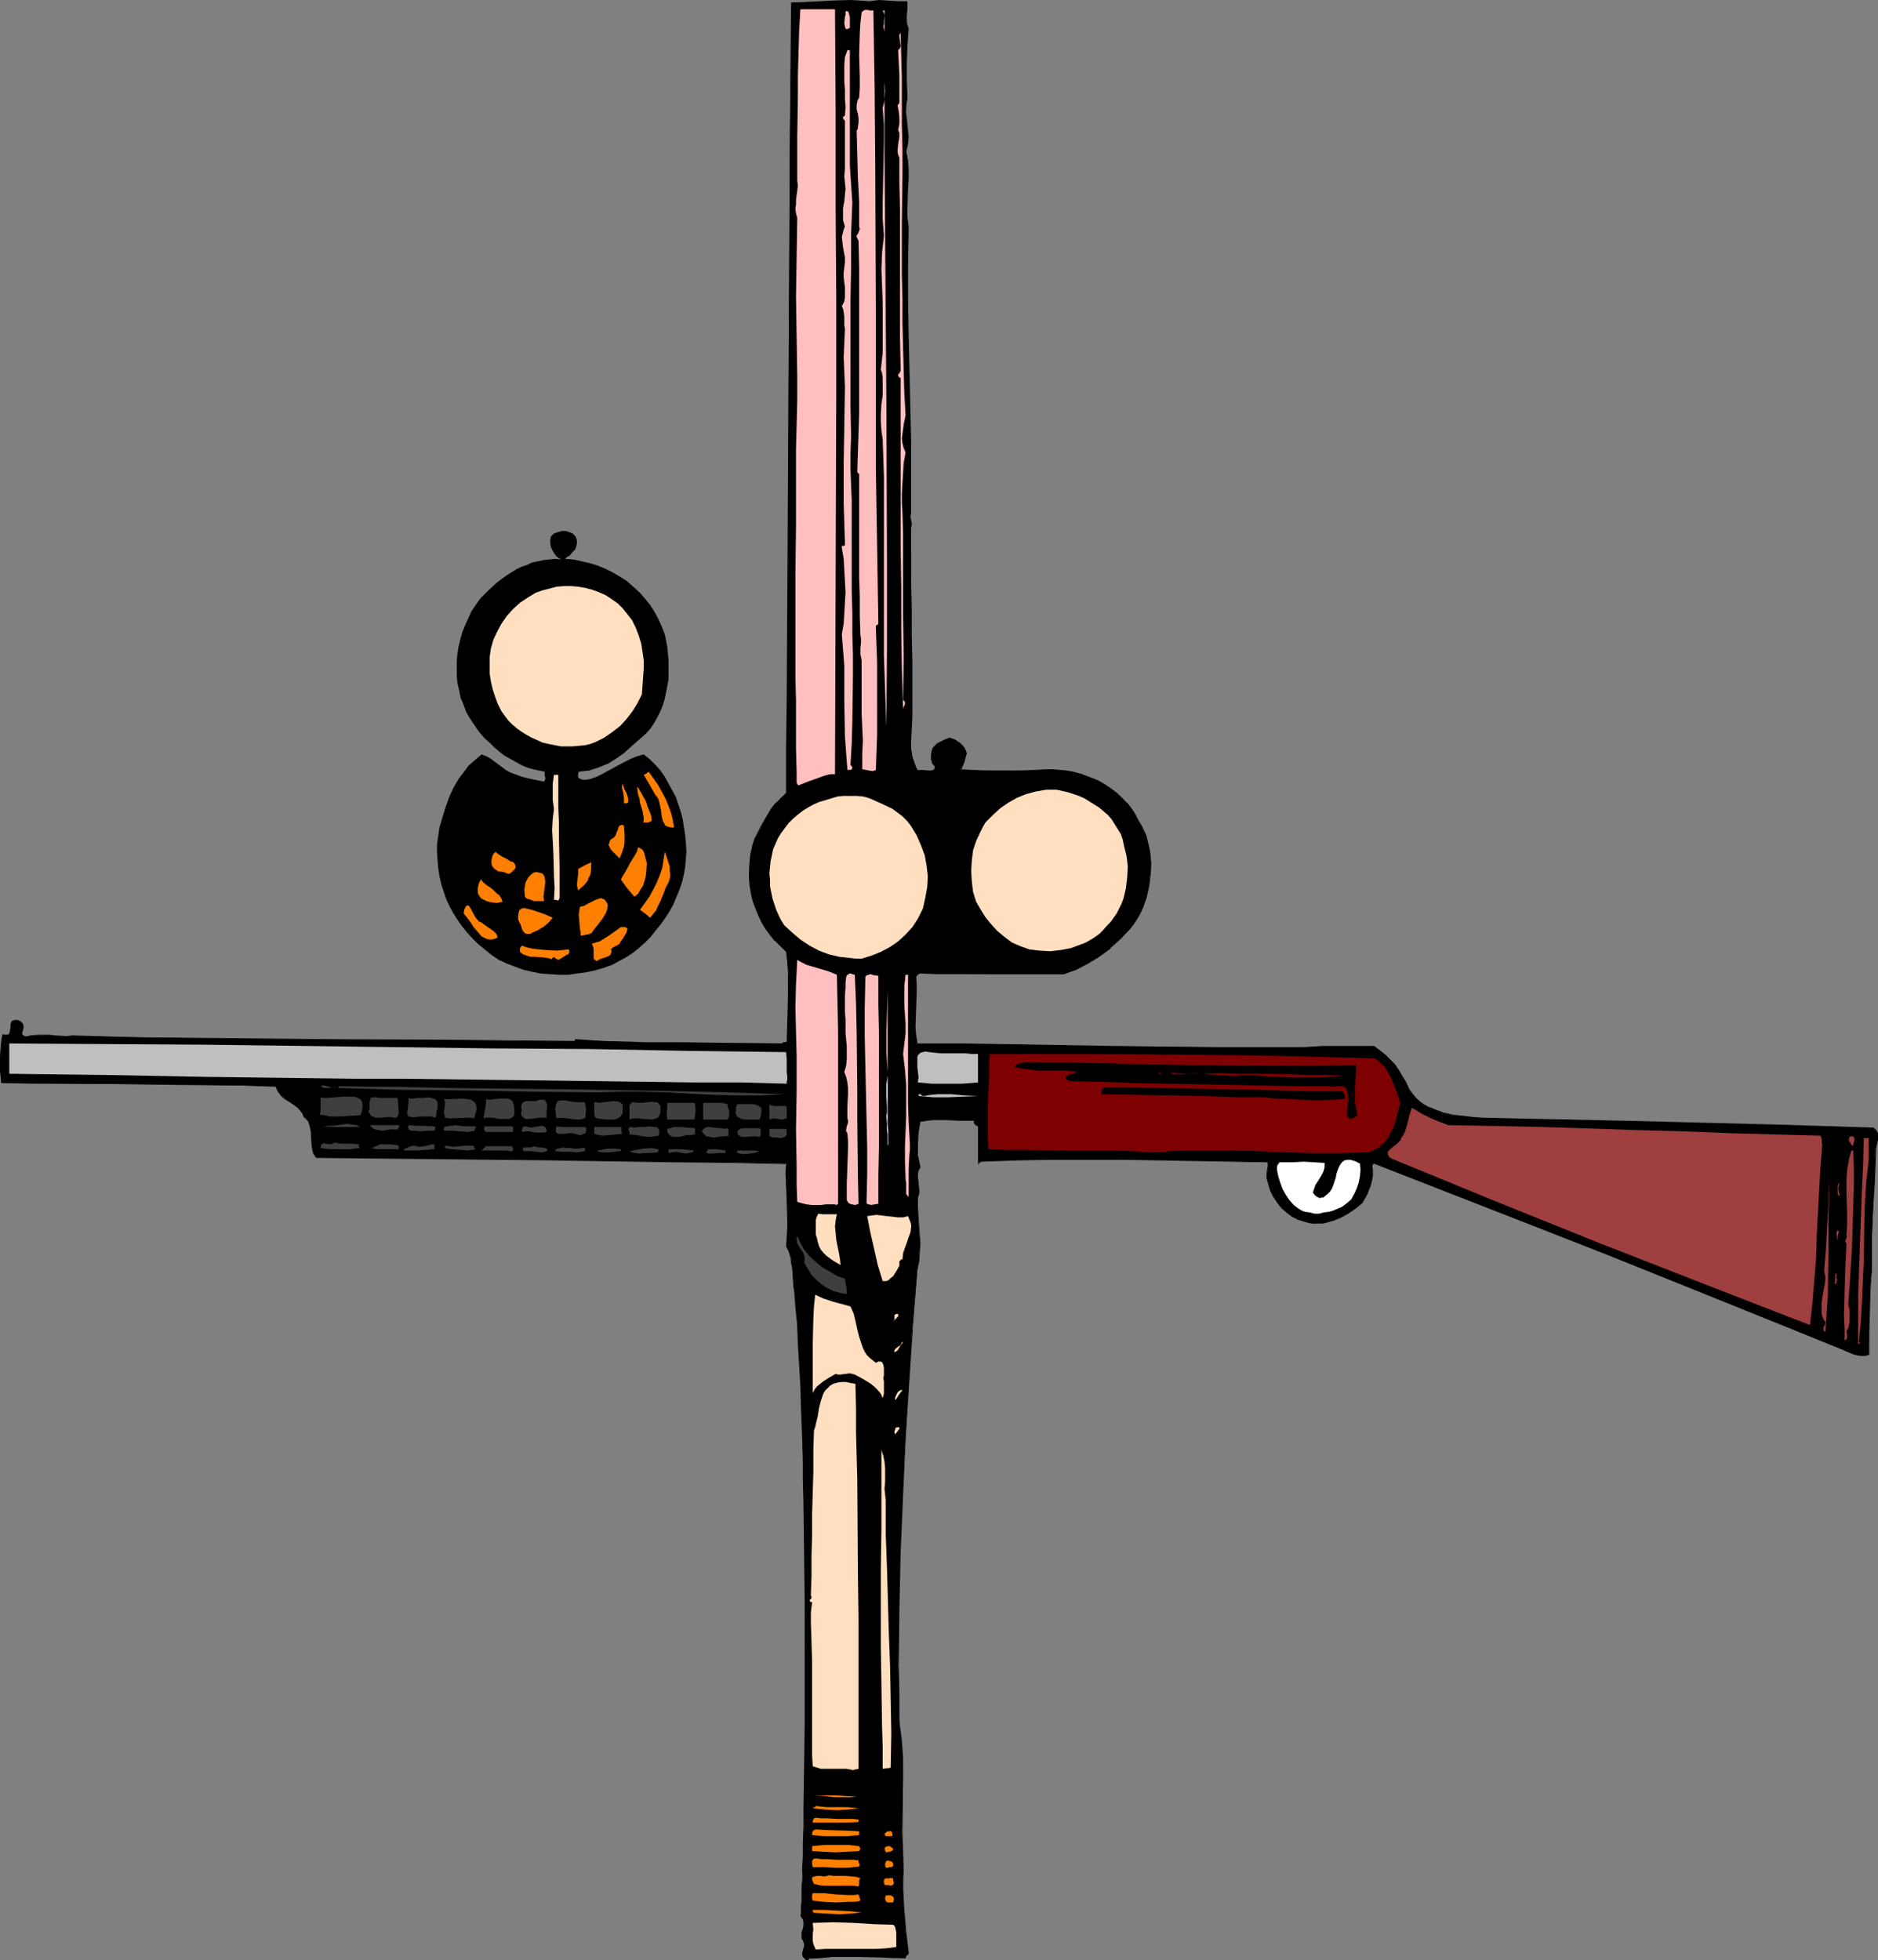 <?xml version="1.0" encoding="UTF-8" standalone="no"?>
<svg
   version="1.0"
   width="129.724mm"
   height="135.382mm"
   id="svg127"
   sodipodi:docname="Hunting 5.wmf"
   xmlns:inkscape="http://www.inkscape.org/namespaces/inkscape"
   xmlns:sodipodi="http://sodipodi.sourceforge.net/DTD/sodipodi-0.dtd"
   xmlns="http://www.w3.org/2000/svg"
   xmlns:svg="http://www.w3.org/2000/svg">
  <rect width="100%" height="100%" fill="#808080" stroke="none"/>
  <sodipodi:namedview
     id="namedview127"
     pagecolor="#ffffff"
     bordercolor="#000000"
     borderopacity="0.25"
     inkscape:showpageshadow="2"
     inkscape:pageopacity="0.0"
     inkscape:pagecheckerboard="0"
     inkscape:deskcolor="#d1d1d1"
     inkscape:document-units="mm" />
  <defs
     id="defs1">
    <pattern
       id="WMFhbasepattern"
       patternUnits="userSpaceOnUse"
       width="6"
       height="6"
       x="0"
       y="0" />
  </defs>
  <path
     style="fill:#000000;fill-opacity:1;fill-rule:evenodd;stroke:none"
     d="m 236.905,0.485 -0.162,1.777 -0.162,1.616 v 1.777 l 0.162,0.969 0.323,0.808 -0.323,4.524 -0.162,4.524 v 4.524 l 0.323,4.685 -0.323,0.969 v 0.969 l -0.162,1.777 0.162,1.616 0.162,1.454 0.162,1.616 0.162,1.616 -0.162,1.777 -0.162,0.969 -0.162,0.969 0.323,2.423 0.162,2.423 v 2.423 l -0.162,2.585 -0.162,5.009 v 2.423 l 0.323,2.423 -0.162,9.694 v 9.532 l 0.162,9.371 0.162,9.371 0.485,18.419 0.162,9.371 v 9.209 l -0.323,0.485 v 0.323 l 0.162,0.808 0.162,0.969 v 0.485 0.485 l -0.162,7.109 v 7.109 l 0.162,7.109 v 7.109 l 0.162,7.109 v 6.947 6.786 l -0.162,6.463 v 2.1 l 0.162,1.939 0.323,1.131 0.323,0.969 0.485,0.808 0.485,0.808 h 0.646 0.808 l 1.454,0.162 h 0.646 l 0.485,-0.162 0.323,-0.485 0.162,-0.323 v -0.323 l -0.485,-0.323 -0.162,-0.485 -0.162,-0.485 -0.162,-0.485 v -1.131 l 0.162,-1.131 0.323,-0.646 0.485,-0.646 0.485,-0.485 0.646,-0.323 1.293,-0.646 1.293,-0.646 1.454,0.646 1.293,0.969 0.485,0.485 0.646,0.485 0.323,0.808 0.162,0.646 -0.323,1.131 -0.323,1.293 -0.485,0.969 -0.323,0.969 5.656,0.162 5.656,0.162 5.656,-0.162 5.333,-0.162 h 1.778 l 1.778,0.162 1.778,0.162 1.778,0.323 1.778,0.485 1.778,0.646 1.616,0.646 1.616,0.646 1.616,0.969 1.454,0.969 1.454,0.969 1.293,1.293 1.293,1.293 1.131,1.454 0.97,1.616 0.97,1.616 0.646,1.293 0.646,1.293 0.646,1.293 0.485,1.454 0.323,1.293 0.323,1.454 0.162,3.07 -0.162,2.908 -0.323,2.908 -0.646,2.747 -0.808,2.747 -0.808,1.616 -0.808,1.454 -0.97,1.293 -0.97,1.454 -1.131,1.293 -1.293,1.293 -2.586,2.423 -2.909,2.1 -3.07,1.939 -3.07,1.454 -3.07,1.293 h -18.907 l -9.696,-0.162 h -4.525 l -4.525,-0.162 -0.646,0.323 -0.323,0.646 v 2.1 2.1 l -0.162,4.362 -0.162,4.524 0.323,2.262 0.323,2.1 12.443,0.162 12.605,0.162 25.533,0.485 25.694,0.162 12.766,0.162 12.443,-0.162 4.363,-0.162 h 8.888 4.525 l 1.454,0.969 1.454,1.293 1.293,1.131 1.131,1.293 1.131,1.616 0.808,1.454 0.97,1.616 0.808,1.777 0.808,1.293 0.808,0.969 1.131,0.808 1.131,0.969 1.131,0.646 1.131,0.485 1.293,0.485 1.293,0.485 2.747,0.646 2.747,0.323 2.747,0.323 2.586,0.162 12.282,0.323 12.605,0.162 12.605,0.323 12.928,0.323 25.694,0.646 25.694,0.808 0.646,0.646 0.323,0.808 0.162,0.646 -0.162,0.969 -0.323,1.454 -0.162,0.808 v 0.646 l -0.162,4.039 -0.162,3.878 -0.323,7.432 -0.323,7.594 v 8.078 l -0.485,5.17 -0.162,5.493 -0.162,5.655 v 5.655 l -0.97,0.323 h -0.97 l -1.131,-0.162 -0.97,-0.323 -2.262,-0.969 -2.424,-0.808 -29.896,-12.279 -30.219,-11.956 -30.219,-11.956 -30.058,-11.794 -0.646,0.485 0.162,1.454 v 1.293 l -0.162,1.131 -0.323,1.293 -0.485,1.293 -0.485,1.131 -1.131,2.262 -1.778,1.454 -1.939,1.454 -2.101,0.969 -2.101,0.969 -2.262,0.485 h -0.97 l -1.131,0.162 -1.131,-0.162 -1.131,-0.162 -1.131,-0.323 -0.97,-0.485 -1.616,-0.808 -1.454,-0.969 -1.293,-1.293 -1.131,-1.293 -0.97,-1.616 -0.808,-1.616 -0.485,-1.616 -0.485,-1.777 v -0.485 -0.485 l 0.162,-0.969 0.162,-0.969 v -0.485 l -0.162,-0.485 -18.907,-0.485 -18.746,-0.323 h -9.373 -9.211 l -9.211,0.162 -9.211,0.323 -0.162,0.162 -0.162,0.162 h -0.323 l -0.162,0.162 v -9.532 l -0.646,-0.485 -0.323,-0.162 -0.323,-0.485 0.323,-0.162 v -0.162 0 l -0.323,-0.162 h -1.778 -1.778 l -3.555,-0.162 h -3.394 l -1.778,0.162 -1.778,0.323 -0.485,3.07 -0.162,2.908 0.162,2.908 0.162,1.454 0.323,1.616 -0.485,0.808 v 0.969 1.131 0.969 l 0.323,2.1 -0.162,0.969 -0.162,0.969 v 2.585 2.423 l 0.323,4.685 0.162,2.423 -0.162,2.262 -0.162,2.262 -0.323,2.262 -1.293,14.541 -0.97,14.703 -0.808,14.703 -0.808,14.864 -0.646,14.864 -0.323,14.864 -0.162,14.703 0.162,7.27 0.162,7.432 0.485,4.847 0.323,4.685 0.162,4.847 -0.162,4.847 -0.162,9.694 0.162,4.847 0.162,5.009 v 2.423 2.424 l 0.162,5.493 0.485,5.493 0.646,5.493 v 0.323 l -0.323,0.485 -0.323,0.323 v 0.485 l -3.07,-0.162 -3.232,-0.162 -6.302,-0.162 -6.464,0.162 -3.07,0.162 -3.07,0.162 -0.323,0.323 h -0.162 -0.323 l -0.162,-0.323 -0.485,-0.485 -0.162,-0.485 v -0.485 l 0.162,-0.485 0.323,-1.131 v -0.646 l -0.162,-0.485 -0.323,-0.485 -0.162,-0.323 -0.162,-0.969 0.162,-0.808 0.162,-0.808 0.323,-0.969 v -0.808 l -0.162,-0.808 -0.323,-0.485 -0.323,-0.485 0.162,-0.485 v -0.646 -0.646 -0.969 -1.131 l 0.162,-1.131 v -1.454 -1.293 l 0.162,-1.616 v -1.616 -1.777 -1.939 l 0.162,-1.939 v -2.1 l 0.162,-4.524 v -4.685 -5.17 l 0.162,-5.332 v -5.655 l 0.162,-5.816 v -6.14 -6.14 -19.388 l -0.162,-13.087 -0.162,-12.925 -0.162,-6.463 -0.162,-6.301 -0.162,-6.14 -0.162,-5.978 -0.162,-5.816 -0.323,-5.493 -0.323,-5.17 -0.323,-5.009 -0.323,-4.685 -0.162,-2.1 -0.162,-2.1 -0.323,-1.293 v -1.454 l -0.323,-3.231 -0.162,-1.454 -0.162,-1.616 -0.485,-1.454 -0.646,-1.293 0.162,-2.747 v -2.747 -5.493 l -0.323,-5.332 v -2.747 l 0.162,-2.585 -15.19,-0.323 -15.352,-0.162 -30.704,-0.485 -30.866,-0.323 -30.542,-0.323 -0.485,-0.485 -0.323,-0.485 -0.162,-0.646 -0.162,-0.646 -0.162,-1.454 -0.162,-3.07 -0.323,-1.454 -0.162,-0.646 -0.323,-0.646 -0.485,-0.646 -0.646,-0.485 -0.323,-0.646 -0.323,-0.646 -0.97,-0.969 -0.97,-0.808 -1.131,-0.808 -1.131,-0.808 -0.97,-0.808 -0.808,-0.969 -0.323,-0.646 -0.323,-0.808 -8.565,-0.162 -8.726,-0.162 -9.05,-0.162 H 36.683 L 18.261,282.902 9.211,282.741 0.323,282.579 0.162,279.509 0,276.44 l 0.323,-3.231 0.162,-1.616 0.162,-1.454 0.808,0.162 h 0.485 l 0.323,-0.162 0.162,-0.162 0.323,-0.808 v -0.969 l 0.162,-0.808 0.162,-0.323 0.162,-0.323 0.323,-0.162 0.323,-0.162 h 0.646 l 0.646,0.162 0.323,0.323 0.323,0.323 0.162,0.485 v 0.646 l -0.162,0.646 -0.162,0.485 v 0.485 l 0.162,0.162 0.162,0.162 0.323,0.323 h 0.323 l 1.616,-0.323 h 1.454 3.232 l 1.454,0.162 3.07,0.162 1.454,-0.162 16.322,0.323 16.483,0.323 32.966,0.323 32.643,0.162 16.322,0.162 16.16,0.162 0.485,-0.485 6.626,0.323 6.626,0.323 6.626,0.162 h 6.787 l 13.574,0.162 h 13.898 v -0.162 h 0.323 l 0.162,-0.162 h 0.323 l 0.323,-0.162 0.162,-5.816 0.162,-5.978 v -5.978 l -0.323,-2.908 -0.162,-2.747 -1.616,-1.454 -1.454,-1.454 -1.293,-1.616 -1.131,-1.616 -0.97,-1.616 -0.97,-1.777 -0.646,-1.939 -0.646,-1.777 -0.485,-2.1 -0.323,-1.939 -0.162,-1.939 v -2.1 -2.1 l 0.323,-1.939 0.485,-2.1 0.485,-2.1 0.97,-1.454 0.808,-1.616 1.778,-3.231 0.97,-1.616 1.131,-1.293 1.293,-1.454 1.454,-1.131 v -12.441 l 0.162,-12.602 v -12.764 l 0.162,-12.925 0.162,-26.012 v -26.174 l 0.162,-26.335 0.162,-26.174 V 38.776 l 0.162,-12.764 0.162,-12.764 0.162,-12.441 5.01,-0.323 5.171,-0.162 5.01,-0.162 h 2.586 l 2.586,0.323 1.293,-0.323 h 1.293 l 2.262,0.162 2.424,0.162 h 1.293 z"
     id="path1" />
  <path
     style="fill:#000000;fill-opacity:1;fill-rule:evenodd;stroke:none"
     d="m 236.905,0.485 h -0.162 l -0.162,1.777 -0.162,1.616 v 1.777 l 0.162,0.969 0.323,0.969 V 7.432 l -0.323,4.524 -0.162,4.524 v 4.524 l 0.323,4.685 -0.162,0.969 -0.162,0.969 v 1.777 1.616 l 0.162,1.454 0.323,1.616 v 1.616 l -0.162,1.777 -0.162,0.969 -0.162,0.969 0.323,2.423 0.162,2.423 v 2.423 2.585 l -0.323,5.009 v 2.423 l 0.323,2.423 -0.162,9.694 0.162,9.532 v 9.371 l 0.646,27.789 0.162,9.371 v 9.209 0 l -0.162,0.323 -0.162,0.485 0.162,0.808 0.162,0.969 v 0.485 0.485 l -0.162,7.109 v 7.109 l 0.162,7.109 0.162,7.109 v 7.109 6.947 6.786 l -0.162,6.463 v 2.1 l 0.162,1.939 0.323,1.131 v 0 l 0.323,0.969 0.485,0.969 0.485,0.808 h 0.808 l 2.262,0.162 h 0.646 l 0.646,-0.323 0.323,-0.323 0.162,-0.485 v -0.485 l -0.485,-0.323 v 0 l -0.162,-0.323 -0.323,-0.485 v 0 -0.485 -1.131 l 0.162,-1.131 v 0 l 0.323,-0.646 0.485,-0.646 h -0.162 l 0.646,-0.485 v 0.162 l 0.485,-0.323 1.454,-0.646 1.293,-0.646 h -0.162 l 1.293,0.646 1.454,0.808 v 0 l 0.485,0.485 0.485,0.646 v 0 l 0.323,0.646 0.162,0.808 v -0.162 l -0.323,1.131 -0.323,1.131 -0.323,1.131 -0.485,1.131 5.818,0.162 5.656,0.162 5.656,-0.162 5.333,-0.162 h 1.778 l 1.778,0.162 1.778,0.162 1.778,0.323 1.778,0.485 v 0 l 1.616,0.485 1.778,0.646 1.616,0.808 1.616,0.969 1.454,0.969 1.293,0.969 v 0 l 1.454,1.131 1.293,1.454 h -0.162 l 1.131,1.293 0.97,1.616 0.97,1.616 0.808,1.293 0.646,1.293 0.485,1.293 0.485,1.454 v 0 l 0.323,1.293 0.323,1.454 0.162,3.07 v 2.908 l -0.323,2.908 -0.808,2.747 v 0 l -0.808,2.747 -0.808,1.454 -0.808,1.454 -0.97,1.454 -0.97,1.293 -1.131,1.454 v 0 l -1.131,1.293 -2.586,2.423 v -0.162 l -2.909,2.1 -3.07,1.939 -3.07,1.454 -3.07,1.293 v 0 h -18.907 l -9.696,-0.162 h -4.525 l -4.686,-0.162 -0.485,0.485 -0.485,0.646 v 2.1 2.1 l -0.162,4.362 v 4.524 l 0.162,2.262 0.323,2.262 12.605,0.162 38.138,0.646 25.694,0.162 12.766,0.162 12.443,-0.162 4.363,-0.162 h 8.888 4.525 -0.162 l 1.616,0.969 1.293,1.131 v 0 l 1.293,1.293 1.293,1.293 h -0.162 l 1.131,1.454 0.97,1.454 0.808,1.777 0.808,1.777 0.808,1.131 0.97,0.969 v 0.162 l 0.97,0.808 1.131,0.808 1.131,0.646 1.293,0.646 1.293,0.485 1.293,0.323 v 0 l 2.747,0.646 2.747,0.485 2.747,0.323 2.586,0.162 37.491,0.808 12.928,0.323 25.694,0.646 25.694,0.808 -0.162,-0.162 0.646,0.646 v 0 l 0.323,0.808 v 0 l 0.162,0.646 -0.162,0.969 -0.323,1.454 v 0.808 0.646 l -0.485,7.917 -0.323,7.432 -0.323,7.594 v 8.078 l -0.323,5.17 -0.323,5.493 -0.162,5.655 0.162,5.655 v -0.162 l -0.97,0.323 v 0 h -0.97 l -1.131,-0.162 h 0.162 l -1.131,-0.323 -2.262,-0.969 -2.262,-0.808 -30.058,-12.279 -30.219,-11.956 -30.219,-11.956 -30.058,-11.794 -0.646,0.646 v 1.454 1.293 l -0.162,1.131 -0.323,1.293 v 0 l -0.485,1.131 -0.485,1.293 -1.131,2.262 v -0.162 l -1.778,1.616 -1.778,1.293 -2.101,1.131 -2.101,0.808 v 0 l -2.262,0.485 h -0.97 l -1.131,0.162 -1.131,-0.162 -1.131,-0.162 v 0 l -0.97,-0.323 -1.131,-0.485 -1.616,-0.808 -1.454,-0.969 v 0 l -1.293,-1.131 v 0 l -0.97,-1.454 -0.97,-1.454 -0.808,-1.616 -0.646,-1.616 -0.323,-1.777 v 0 l -0.323,0.162 0.485,1.777 0.485,1.616 0.808,1.616 0.97,1.454 1.131,1.454 v 0 l 1.293,1.131 v 0 l 1.454,1.131 1.616,0.808 1.131,0.323 1.131,0.323 v 0 l 1.131,0.323 h 1.131 1.131 0.97 l 2.262,-0.646 h 0.162 l 2.101,-0.808 1.939,-1.131 1.939,-1.293 1.778,-1.454 1.293,-2.262 0.485,-1.293 0.485,-1.131 v -0.162 l 0.323,-1.293 0.162,-1.131 v -1.293 l -0.162,-1.454 v 0.162 l 0.485,-0.485 h -0.162 l 30.219,11.794 30.219,11.794 30.058,12.117 30.058,12.117 2.262,0.969 2.262,0.969 1.131,0.323 v 0 l 1.131,0.162 h 0.97 l 1.131,-0.323 v -5.816 l 0.162,-5.655 0.162,-5.493 0.323,-5.17 v -8.078 l 0.323,-7.594 0.485,-7.432 0.323,-7.917 v -0.646 l 0.162,-0.808 0.323,-1.454 v -0.969 -0.808 l -0.323,-0.646 -0.808,-0.808 -25.694,-0.808 -25.694,-0.646 -12.928,-0.323 -37.491,-0.808 -2.586,-0.162 -2.747,-0.323 -2.747,-0.323 -2.747,-0.646 h 0.162 l -1.454,-0.485 -1.131,-0.485 -1.293,-0.485 -1.131,-0.646 -1.131,-0.808 -0.97,-0.969 v 0 l -0.808,-0.969 -0.808,-1.131 -0.808,-1.777 -0.97,-1.616 -0.97,-1.616 -0.97,-1.454 v 0 l -1.293,-1.293 -1.293,-1.293 v 0 l -1.454,-1.131 -1.454,-1.131 h -4.525 -8.888 l -4.363,0.323 h -12.443 -12.766 l -25.694,-0.323 -38.138,-0.646 h -12.443 v 0 l -0.323,-2.1 -0.162,-2.262 0.162,-4.524 0.162,-4.362 v -2.1 l -0.162,-2.1 v 0 l 0.485,-0.485 v 0 l 0.485,-0.323 v 0 l 4.525,0.162 h 4.525 9.696 18.907 l 3.232,-1.131 3.07,-1.616 2.909,-1.777 2.909,-2.1 v -0.162 l 2.747,-2.423 1.131,-1.293 v 0 l 1.293,-1.293 0.97,-1.293 0.97,-1.454 0.808,-1.454 0.646,-1.454 0.97,-2.747 v -0.162 l 0.646,-2.747 0.323,-2.908 0.162,-2.908 -0.323,-3.07 -0.323,-1.454 -0.323,-1.293 v -0.162 l -0.323,-1.293 -0.646,-1.454 -0.646,-1.293 -0.808,-1.293 -0.808,-1.616 -0.97,-1.454 -1.131,-1.454 h -0.162 l -1.131,-1.293 -1.454,-1.293 v 0 l -1.454,-1.131 -1.454,-0.969 -1.616,-0.969 -1.454,-0.646 -1.778,-0.646 -1.616,-0.646 h -0.162 l -1.778,-0.485 -1.778,-0.323 -1.778,-0.162 -1.778,-0.162 h -1.778 l -5.333,0.323 h -5.656 -5.656 l -5.656,-0.323 0.162,0.323 0.323,-0.969 0.485,-1.131 0.323,-1.293 0.323,-1.131 -0.323,-0.808 -0.323,-0.646 -0.485,-0.646 -0.485,-0.485 -1.454,-0.969 -1.454,-0.485 -1.293,0.485 -1.293,0.646 -0.646,0.323 -0.646,0.646 -0.485,0.485 -0.323,0.808 -0.162,1.131 v 1.131 l 0.162,0.485 v 0 l 0.162,0.646 0.323,0.323 0.323,0.323 v 0 0.323 0.323 0 l -0.323,0.323 v 0 l -0.485,0.162 v 0 h -0.646 l -2.262,-0.162 -0.646,0.162 v 0 l -0.485,-0.808 -0.323,-0.969 -0.323,-0.969 v 0.162 l -0.323,-1.131 -0.323,-1.939 v -2.1 l 0.323,-6.463 v -6.786 -6.947 l -0.162,-7.109 v -7.109 l -0.162,-7.109 v -7.109 -7.109 l 0.162,-0.485 v -0.485 l -0.162,-0.969 -0.162,-0.808 v -0.323 0 l 0.162,-0.485 v -9.209 -9.371 l -0.646,-27.789 -0.162,-9.371 v -9.532 l 0.162,-9.694 -0.323,-2.423 v -2.423 l 0.162,-5.009 0.162,-2.585 v -2.423 l -0.162,-2.423 -0.485,-2.423 0.323,-0.969 0.162,-0.969 0.162,-1.777 -0.162,-1.616 -0.162,-1.616 -0.162,-1.454 -0.162,-1.616 v -1.777 l 0.162,-0.969 0.162,-0.969 -0.162,-4.685 v -4.524 l 0.162,-4.524 0.323,-4.524 -0.323,-0.969 v 0.162 l -0.162,-0.969 V 3.878 l 0.162,-1.616 V 0.323 Z"
     id="path2" />
  <path
     style="fill:#000000;fill-opacity:1;fill-rule:evenodd;stroke:none"
     d="m 330.956,307.299 -0.162,-0.485 v -0.485 l 0.162,-0.969 0.323,-0.969 v -0.485 l -0.162,-0.646 -19.069,-0.485 -18.746,-0.323 h -9.373 -9.211 l -9.211,0.162 -9.211,0.323 -0.323,0.323 v -0.162 l -0.162,0.162 h 0.162 -0.323 l -0.323,0.323 h 0.323 v -9.694 l -0.808,-0.323 -0.323,-0.323 v 0 l -0.162,-0.323 v 0.162 l 0.162,-0.162 0.162,-0.323 -0.162,-0.162 -0.162,-0.162 h -1.939 -1.778 -3.555 -3.394 -1.778 l -1.939,0.323 -0.323,3.231 -0.323,2.908 0.162,2.908 0.162,1.454 0.323,1.616 v -0.162 l -0.323,0.969 -0.162,0.969 v 1.131 l 0.162,0.969 0.162,2.1 -0.162,0.969 -0.162,0.969 v 2.585 l 0.162,2.423 0.323,4.685 v 2.423 2.262 l -0.323,2.262 -0.323,2.262 -1.131,14.541 -1.131,14.703 -0.808,14.703 -0.808,14.864 -0.646,14.864 -0.323,14.864 v 14.703 7.27 l 0.162,7.432 0.485,4.847 0.323,4.685 0.162,4.847 -0.162,14.541 v 4.847 l 0.162,5.009 v 2.423 2.424 l 0.162,5.493 0.646,5.493 0.485,5.493 v 0.323 0 l -0.323,0.323 h 0.162 l -0.323,0.323 -0.162,0.485 h 0.162 l -3.07,-0.162 -3.232,-0.162 -6.302,-0.162 -6.464,0.162 -3.07,0.162 -3.07,0.323 -0.323,0.323 v -0.162 l -0.162,0.162 -0.323,-0.162 0.162,0.162 -0.162,-0.323 -0.485,-0.485 -0.162,-0.485 v 0 -0.485 l 0.162,-0.485 v 0 l 0.323,-1.131 v -0.646 l -0.162,-0.646 -0.323,-0.323 -0.162,-0.485 v 0.162 l -0.162,-0.969 0.162,-0.808 0.162,-0.808 0.162,-0.969 0.162,-0.808 -0.162,-0.969 -0.323,-0.323 -0.323,-0.485 v 0 -0.485 -0.646 l 0.162,-0.646 v -0.969 -1.131 l 0.162,-1.131 v -1.454 -1.293 -1.616 -1.616 l 0.162,-1.777 v -1.939 l 0.162,-1.939 v -2.1 -4.524 l 0.162,-4.685 0.162,-10.502 v -11.471 -6.14 l 0.162,-6.14 v -19.388 l -0.162,-13.087 -0.162,-12.925 -0.162,-6.463 -0.162,-6.301 -0.323,-12.117 -0.162,-5.816 -0.323,-5.493 -0.323,-5.17 -0.323,-5.009 -0.323,-4.685 -0.162,-2.1 -0.323,-2.1 -0.162,-1.293 -0.162,-1.454 -0.162,-3.231 -0.162,-1.454 -0.323,-1.616 v 0 l -0.323,-1.454 -0.646,-1.454 v 0.162 l 0.162,-2.747 v -2.747 l -0.162,-5.493 -0.162,-5.332 v -2.747 -2.585 l -15.19,-0.323 -15.352,-0.323 -30.704,-0.485 -61.408,-0.646 0.162,0.162 -0.485,-0.646 -0.323,-0.485 -0.323,-0.646 v 0.162 -0.646 l -0.162,-1.454 -0.162,-3.07 -0.323,-1.454 v 0 l -0.162,-0.808 -0.485,-0.646 -0.485,-0.485 -0.485,-0.485 v 0 l -0.323,-0.808 -0.323,-0.485 -0.97,-1.131 -1.131,-0.808 -1.131,-0.808 -1.131,-0.646 -0.97,-0.808 h 0.162 l -0.97,-1.131 -0.162,-0.646 -0.323,-0.808 -8.726,-0.162 -17.776,-0.323 H 36.683 L 18.261,282.741 9.211,282.579 H 0.323 0.485 l -0.162,-3.07 -0.162,-3.07 0.162,-3.231 0.162,-1.616 0.323,-1.454 -0.162,0.162 0.808,0.162 h 0.485 l 0.323,-0.162 0.323,-0.323 0.323,-0.808 v -0.969 l 0.162,-0.808 v 0.162 -0.485 l 0.323,-0.323 -0.162,0.162 0.323,-0.323 h 0.323 v 0 h 0.646 l 0.646,0.162 v 0 l 0.323,0.323 v -0.162 l 0.162,0.323 0.162,0.646 v -0.162 0.646 0 l -0.162,0.485 v 0.162 l -0.162,0.485 v 0.485 l 0.162,0.323 0.323,0.162 0.323,0.162 0.323,0.162 1.616,-0.323 1.454,-0.162 3.232,0.162 1.454,0.162 h 3.07 1.454 l 16.322,0.323 16.483,0.323 32.966,0.162 32.643,0.323 h 16.322 l 16.322,0.323 0.485,-0.646 -0.162,0.162 6.626,0.323 6.626,0.323 6.626,-0.162 -6.626,-0.162 -6.626,-0.162 -6.626,-0.485 -0.485,0.646 v -0.162 l -16.16,-0.162 -16.322,-0.162 -32.643,-0.162 -32.966,-0.323 -16.483,-0.162 -16.322,-0.485 -1.454,0.162 -3.07,-0.162 -1.454,-0.162 H 9.696 l -1.454,0.162 -1.616,0.323 h 0.162 l -0.323,-0.162 -0.323,-0.162 v 0 l -0.323,-0.162 h 0.162 l -0.162,-0.162 v 0 -0.485 l 0.162,-0.485 v 0 l 0.162,-0.646 v -0.646 L 5.979,267.23 5.656,266.907 5.333,266.584 4.525,266.261 H 3.878 l -0.485,0.162 -0.323,0.162 -0.162,0.323 -0.162,0.485 v 0.808 l -0.162,0.969 v -0.162 l -0.162,0.808 v 0 l -0.323,0.323 v -0.162 L 1.778,270.139 H 1.939 1.454 L 0.646,269.977 0.323,271.593 0.162,273.208 0,276.44 v 3.07 l 0.323,3.231 8.888,0.162 h 9.05 l 18.422,0.162 9.05,0.162 17.776,0.162 8.565,0.323 -0.162,-0.162 0.323,0.808 0.323,0.646 0.808,1.131 0.97,0.808 1.293,0.808 0.97,0.646 1.131,0.808 v 0 l 0.808,0.969 0.485,0.646 0.162,0.646 0.646,0.646 v 0 l 0.485,0.485 0.323,0.646 0.162,0.646 v 0 l 0.323,1.454 0.162,3.07 0.162,1.454 0.162,0.646 0.162,0.646 0.323,0.485 0.485,0.646 61.57,0.646 30.704,0.485 15.352,0.162 15.19,0.323 -0.162,-0.162 -0.162,2.585 0.162,2.747 0.162,5.332 0.162,5.493 -0.162,2.747 -0.162,2.747 0.646,1.293 0.485,1.616 v -0.162 l 0.162,1.616 0.323,1.454 0.162,3.231 0.162,1.454 0.162,1.293 0.162,2.1 0.162,2.1 0.485,4.685 0.162,5.009 0.323,5.17 0.323,5.493 0.162,5.816 0.485,12.117 v 6.301 l 0.162,6.463 0.162,12.925 0.162,13.087 v 19.388 6.14 6.14 l -0.162,11.471 -0.162,10.502 v 4.685 l -0.162,4.524 v 2.1 1.939 l -0.162,1.939 v 1.777 1.616 l -0.162,1.616 v 1.293 1.454 1.131 l -0.162,1.131 v 0.969 0.646 0.646 l -0.162,0.485 0.323,0.646 0.323,0.323 v 0 l 0.162,0.808 v 0.808 l -0.162,0.969 -0.323,0.808 v 0.808 0.969 l 0.323,0.323 0.162,0.485 v 0 l 0.162,0.485 v 0.646 0 l -0.323,0.969 v 0.162 l -0.162,0.485 v 0.485 l 0.162,0.646 0.485,0.485 0.323,0.323 h 0.323 0.323 l 0.162,-0.323 v 0 l 3.07,-0.162 3.07,-0.323 h 6.464 l 6.302,0.162 3.232,0.162 h 3.07 l 0.162,-0.485 v 0 l 0.323,-0.323 0.323,-0.323 v -0.485 l -0.646,-5.493 -0.485,-5.493 -0.323,-5.493 v -2.424 l 0.162,-2.423 -0.162,-5.009 -0.162,-4.847 0.162,-14.541 v -4.847 l -0.323,-4.685 -0.646,-4.847 V 442.045 l -0.162,-7.27 0.162,-14.703 0.323,-14.864 0.646,-14.864 0.646,-14.864 0.97,-14.703 0.97,-14.703 1.131,-14.541 0.485,-2.262 0.162,-2.262 0.162,-2.262 -0.162,-2.423 -0.323,-4.685 -0.162,-2.423 v -2.585 l 0.323,-0.969 v -0.969 l -0.162,-2.1 -0.162,-0.969 V 306.491 l 0.162,-0.969 v 0.162 l 0.485,-0.969 -0.323,-1.616 -0.323,-1.454 v -2.908 l 0.162,-2.908 0.485,-3.07 -0.162,0.162 1.778,-0.323 1.778,-0.162 h 3.394 l 3.555,0.162 h 1.778 1.778 v 0 h 0.162 v 0 0.162 -0.162 0.162 -0.162 l -0.162,0.323 0.162,0.485 0.323,0.323 0.808,0.485 -0.162,-0.162 v 10.017 l 0.485,-0.646 -0.162,0.162 0.323,-0.162 v 0 h 0.162 l 0.162,-0.323 v 0.162 l 9.211,-0.323 9.211,-0.162 h 9.211 9.373 l 18.746,0.323 18.907,0.323 v 0 0.485 0.485 l -0.162,0.969 -0.162,0.969 v 0.485 0.485 0.162 z"
     id="path3" />
  <path
     style="fill:#000000;fill-opacity:1;fill-rule:evenodd;stroke:none"
     d="m 163.539,272.239 6.626,0.162 h 6.787 13.574 l 13.898,0.162 0.162,-0.162 v 0 h 0.162 v 0 l 0.162,-0.162 h 0.485 l 0.323,-0.162 0.162,-5.978 0.162,-5.978 -0.162,-5.978 -0.162,-2.908 -0.162,-2.908 -1.616,-1.454 -1.454,-1.454 v 0 l -1.293,-1.454 -1.131,-1.616 -0.97,-1.777 -0.97,-1.777 -0.808,-1.777 -0.485,-1.939 -0.485,-1.939 v 0 l -0.323,-1.939 -0.162,-1.939 -0.162,-2.1 0.162,-2.1 0.323,-1.939 0.485,-2.1 v 0 l 0.485,-2.1 0.808,-1.454 0.808,-1.616 1.939,-3.231 0.97,-1.454 1.131,-1.454 v 0 l 1.293,-1.293 v 0 l 1.454,-1.293 v -12.441 l 0.162,-12.602 0.646,-143.309 0.485,-37.968 h -0.162 l 5.01,-0.162 5.171,-0.162 5.01,-0.162 h 2.586 l 2.586,0.162 1.293,-0.162 h 1.293 l 2.262,0.162 2.424,0.162 h 1.293 l 1.293,-0.162 V 0.323 h -1.293 -1.293 L 231.896,0.162 229.633,0 228.341,0.162 227.048,0.323 224.462,0.162 221.877,0 l -5.01,0.162 -5.171,0.323 -5.171,0.162 -0.323,38.13 -0.808,143.309 -0.162,12.602 v 12.441 -0.162 l -1.293,1.293 v 0 l -1.293,1.293 h -0.162 l -1.131,1.454 -0.97,1.616 -1.778,3.07 -0.808,1.616 -0.808,1.616 -0.646,1.939 v 0.162 l -0.485,2.1 -0.162,1.939 -0.162,2.1 v 2.1 l 0.162,1.939 0.323,1.939 v 0.162 l 0.485,1.939 0.646,1.777 0.808,1.939 0.808,1.777 0.97,1.616 1.293,1.777 1.131,1.454 h 0.162 l 1.454,1.454 1.454,1.454 v 0 l 0.323,2.747 0.162,2.908 v 5.978 l -0.162,5.978 -0.162,5.816 0.162,-0.162 -0.323,0.323 v 0 h -0.323 -0.162 -0.162 -0.162 l -0.162,0.323 h 0.162 l -13.898,-0.162 -13.574,-0.162 h -6.787 z"
     id="path4" />
  <path
     style="fill:#ffbfbf;fill-opacity:1;fill-rule:evenodd;stroke:none"
     d="m 217.998,2.423 0.162,25.366 v 25.366 l 0.162,25.043 v 24.881 l -0.162,49.601 -0.162,49.439 h -1.293 l -1.293,0.323 -2.262,0.808 -2.262,0.808 -2.424,0.969 -0.323,-0.323 -0.162,-0.485 v -0.808 -1.939 l -0.162,-5.978 v -6.14 -6.301 l -0.162,-6.463 v -26.335 l 0.162,-13.41 v -13.087 -6.463 l 0.162,-6.463 0.162,-6.301 v -6.14 l -0.162,-10.502 -0.162,-10.502 0.162,-10.34 0.162,-10.179 -0.323,-1.131 -0.162,-1.293 0.162,-1.131 v -1.131 l 0.323,-2.423 0.162,-1.293 -0.162,-1.293 V 35.868 l 0.162,-10.825 v -5.493 l 0.162,-5.493 0.162,-5.816 0.323,-5.816 z"
     id="path5" />
  <path
     style="fill:#ffbfbf;fill-opacity:1;fill-rule:evenodd;stroke:none"
     d="m 228.017,2.747 0.323,19.873 0.162,19.873 0.162,39.907 v 40.068 l 0.323,20.034 0.323,20.357 -0.323,0.323 -0.323,0.162 v 0.323 0.323 l 0.162,4.524 0.162,4.524 v 9.209 9.532 l -0.323,9.209 -0.323,0.162 -0.485,0.162 -0.97,-0.162 -0.808,-0.162 -0.97,-0.162 v -3.878 l 0.162,-3.554 -0.323,-7.109 v -6.947 -6.947 l -0.162,-0.808 -0.162,-0.808 v -1.454 l 0.162,-1.616 v -0.969 l -0.162,-0.969 -0.162,-4.847 v -5.17 l -0.162,-5.009 v -26.982 l -0.162,-0.162 -0.323,-0.323 0.485,-15.349 V 92.416 77.39 69.958 l -0.162,-7.109 -0.162,-0.323 -0.162,-0.323 -0.162,-0.323 V 61.395 l 0.323,-0.323 0.323,-0.808 0.162,-0.485 -0.162,-0.646 v -6.463 l -0.323,-6.301 -0.323,-12.279 0.323,-0.485 v -0.485 l 0.162,-1.131 v -1.131 l -0.162,-1.131 -0.323,-1.131 v -1.131 l 0.162,-0.969 0.162,-0.485 0.323,-0.485 0.162,-2.585 V 20.196 l -0.162,-5.816 0.162,-5.655 0.162,-2.747 0.323,-2.747 0.323,-0.323 0.162,-0.162 0.485,-0.162 h 0.646 l 0.485,0.162 z"
     id="path6" />
  <path
     style="fill:#ffbfbf;fill-opacity:1;fill-rule:evenodd;stroke:none"
     d="m 221.877,7.27 -0.323,0.162 -0.323,0.162 h -0.323 l -0.162,-0.162 -0.162,-0.485 -0.162,-0.808 0.162,-1.777 0.162,-0.485 V 3.554 2.908 h 0.485 l 0.323,0.323 0.162,0.646 0.162,0.646 v 2.1 z"
     id="path7" />
  <path
     style="fill:#ffbfbf;fill-opacity:1;fill-rule:evenodd;stroke:none"
     d="m 230.926,8.24 -0.162,-0.646 -0.162,-0.646 0.162,-0.808 V 5.493 l 0.162,-1.454 -0.162,-0.646 -0.323,-0.646 h 0.485 z"
     id="path8" />
  <path
     style="fill:#ffbfbf;fill-opacity:1;fill-rule:evenodd;stroke:none"
     d="m 236.421,108.411 -0.485,2.423 -0.323,2.423 -0.162,1.293 0.162,1.131 0.323,1.293 0.485,1.131 -0.485,2.747 -0.162,2.747 -0.162,2.423 -0.162,2.747 v 2.585 l 0.162,2.585 0.162,5.493 v 10.825 10.663 l 0.162,10.825 -0.162,10.986 0.323,0.323 0.162,0.162 v 0.323 0.323 l -0.162,0.323 -0.162,0.323 -0.162,0.485 -0.323,-10.34 -0.162,-10.502 v -10.502 l -0.162,-10.825 v -10.825 -21.973 -11.31 l -0.485,-0.323 -0.162,-0.323 v -0.323 l 0.323,-0.323 0.323,-0.646 v -0.323 -0.485 l -0.162,-7.432 V 68.019 54.771 l -0.162,-6.786 V 41.199 l -0.323,-0.808 -0.162,-0.808 0.162,-1.939 0.323,-1.939 v -0.969 l -0.323,-0.808 0.323,-1.616 V 30.698 l -0.162,-1.616 -0.323,-1.616 0.162,-0.162 0.162,-0.162 0.162,-0.323 v -0.323 -3.393 -3.393 l -0.323,-6.624 0.485,-0.485 0.162,-0.646 -0.162,-1.131 -0.162,-1.131 V 9.048 l 0.323,-0.485 0.162,5.655 0.162,5.978 v 6.14 6.301 l 0.162,6.301 v 6.463 l -0.162,13.087 v 13.087 l 0.162,6.463 V 84.499 l 0.162,6.14 0.162,6.14 0.162,5.816 z"
     id="path9" />
  <path
     style="fill:#ffbfbf;fill-opacity:1;fill-rule:evenodd;stroke:none"
     d="M 230.926,9.856 V 15.51 Z"
     id="path10" />
  <path
     style="fill:#ffbfbf;fill-opacity:1;fill-rule:evenodd;stroke:none"
     d="m 221.877,13.087 v 10.017 5.009 10.179 5.009 l 0.323,4.847 0.323,4.685 -0.162,4.201 -0.162,4.201 v 8.563 l -0.162,8.886 V 105.503 l 0.162,8.563 -0.162,4.201 v 4.039 l 0.323,8.24 v 8.078 15.833 l 0.162,5.332 v 5.493 l 0.162,5.655 v 5.816 l -0.162,11.794 -0.162,5.655 -0.323,5.493 0.323,0.323 0.162,0.323 v 0.162 l -0.162,0.323 -0.162,0.162 h -0.97 l -0.323,-4.362 -0.323,-4.524 -0.162,-9.209 v -4.685 -4.362 l -0.323,-4.201 -0.323,-4.039 0.485,-2.747 0.162,-2.747 0.162,-2.747 0.162,-2.747 -0.162,-2.908 -0.162,-2.908 -0.162,-2.908 -0.485,-2.908 v -0.323 -0.162 h 0.485 l 0.323,-0.162 v -0.323 -0.323 l -0.162,-5.17 -0.162,-5.17 v -10.179 l 0.162,-10.179 0.162,-10.017 -0.162,-3.878 -0.162,-3.878 0.162,-3.716 0.162,-3.716 -0.162,-0.808 v -0.646 -1.616 l -0.162,-1.293 -0.162,-0.808 -0.323,-0.646 0.646,-1.293 0.162,-1.131 v -1.293 -1.293 l -0.162,-1.293 -0.162,-1.293 v -1.293 l 0.162,-1.293 0.162,-1.293 v -1.293 l -0.485,-2.585 -0.162,-1.454 -0.162,-1.293 0.323,-1.293 0.162,-0.646 0.323,-0.808 -0.485,-1.616 v -1.454 -1.777 l 0.323,-1.616 0.162,-1.777 0.162,-1.616 -0.162,-1.616 -0.162,-1.616 0.162,-1.939 V 42.33 31.505 l -0.323,-0.323 -0.162,-0.323 v -0.323 l 0.162,-0.162 0.323,-0.162 0.162,-2.262 -0.162,-2.262 v -2.262 l -0.162,-2.262 V 18.903 16.964 l 0.162,-2.1 0.323,-0.808 0.323,-0.969 z"
     id="path11" />
  <path
     style="fill:#ffbfbf;fill-opacity:1;fill-rule:evenodd;stroke:none"
     d="m 231.411,189.84 -0.323,-9.371 -0.323,-9.371 V 152.842 124.567 l -0.323,-9.856 -0.162,-1.131 -0.162,-1.131 -0.162,-2.262 v -2.262 l 0.162,-2.423 0.323,-2.262 v -2.423 -2.262 l -0.162,-1.131 -0.323,-0.969 0.485,-4.362 v -4.362 -8.725 l -0.323,-8.725 0.162,-4.362 0.485,-4.362 -0.323,-4.362 V 52.994 l 0.162,-8.078 0.162,-8.24 v -4.201 l -0.323,-4.362 0.323,-1.131 0.162,-0.969 0.162,-2.262 -0.162,-2.423 v -2.1 21.488 l 0.162,21.488 0.323,42.653 0.162,42.492 v 21.327 z"
     id="path12" />
  <path
     style="fill:#000000;fill-opacity:1;fill-rule:evenodd;stroke:none"
     d="m 150.611,141.047 v 0.808 l -0.162,0.808 -0.323,0.808 -0.485,0.485 -0.97,1.131 -0.646,0.323 -0.485,0.485 2.262,0.162 2.101,0.485 2.101,0.485 2.101,0.646 1.939,0.808 1.939,0.969 1.939,1.131 1.778,1.131 1.616,1.454 1.616,1.454 1.293,1.454 1.454,1.777 1.131,1.777 0.97,1.777 0.97,2.1 0.808,2.1 0.646,3.231 0.323,3.393 v 3.554 1.616 l -0.323,1.777 -0.323,1.616 -0.323,1.616 -0.485,1.616 -0.646,1.616 -0.808,1.616 -0.808,1.454 -0.97,1.454 -1.131,1.293 -3.878,3.393 -1.939,1.777 -2.101,1.454 -2.101,1.293 -2.424,0.969 -2.424,0.808 -1.454,0.162 -1.293,0.162 -0.162,0.485 v 0.323 0.646 l 0.323,0.323 0.485,0.162 0.485,0.162 h 0.646 l 1.131,-0.162 1.778,-0.646 1.939,-0.969 3.232,-1.777 3.394,-1.777 1.939,-0.808 1.778,-0.485 1.616,1.293 1.454,1.454 1.293,1.454 1.131,1.616 0.97,1.777 0.97,1.777 0.97,1.777 0.646,1.939 0.646,1.939 0.485,1.939 0.323,2.1 0.323,2.1 0.162,1.939 0.162,2.1 -0.162,1.939 -0.162,2.1 -0.323,1.939 -0.485,2.1 -0.646,1.939 -0.808,1.939 -0.808,1.939 -0.97,1.777 -1.131,1.777 -1.293,1.777 -1.293,1.616 -1.293,1.616 -1.454,1.454 -1.616,1.454 -1.616,1.293 -1.778,1.131 -1.778,0.969 -1.778,0.969 -2.262,0.808 -2.262,0.646 -2.262,0.485 -2.424,0.323 -2.262,0.323 h -2.424 l -2.424,-0.162 -2.262,-0.162 -2.424,-0.485 -2.101,-0.485 -2.262,-0.808 -2.101,-0.808 -2.101,-0.969 -1.939,-1.293 -1.778,-1.454 -1.778,-1.454 -1.454,-1.454 -1.454,-1.616 -1.293,-1.616 -1.131,-1.616 -1.131,-1.777 -0.97,-1.777 -0.808,-1.777 -0.646,-1.939 -0.646,-1.939 -0.485,-2.1 -0.323,-2.1 -0.162,-1.939 -0.162,-2.262 v -2.1 l 0.323,-2.1 0.323,-2.262 0.808,-2.747 0.808,-2.585 0.97,-2.747 1.131,-2.423 1.454,-2.423 1.616,-2.1 0.808,-1.131 1.131,-0.969 1.131,-0.969 1.131,-0.969 1.293,0.485 1.131,0.646 1.939,1.454 1.939,1.454 1.131,0.646 1.293,0.485 1.778,0.646 1.939,0.485 3.878,0.808 0.162,-0.323 0.162,-0.323 v -0.485 l -0.162,-0.323 v -0.323 -0.808 l -1.454,-0.323 -1.616,-0.323 -1.616,-0.485 -1.454,-0.646 -1.454,-0.808 -1.454,-0.808 -1.454,-0.808 -1.454,-1.131 -1.293,-1.131 -1.131,-1.131 -1.293,-1.131 -1.131,-1.293 -0.97,-1.293 -0.97,-1.454 -0.97,-1.454 -0.808,-1.454 -0.646,-1.777 -0.808,-1.939 -0.323,-1.777 -0.485,-1.939 -0.162,-1.939 v -1.939 -1.939 l 0.162,-1.939 0.323,-1.939 0.485,-1.939 0.485,-1.777 0.808,-1.939 0.808,-1.777 0.808,-1.777 1.131,-1.616 1.131,-1.616 2.101,-2.1 2.262,-2.1 2.424,-1.777 2.586,-1.616 1.293,-0.646 1.454,-0.485 1.293,-0.646 1.616,-0.323 1.454,-0.323 1.454,-0.162 1.616,-0.162 1.616,0.162 -0.646,-0.323 -0.646,-0.485 -0.485,-0.646 -0.485,-0.808 -0.485,-0.969 -0.162,-0.969 v -0.969 l 0.162,-0.808 0.808,-0.808 0.97,-0.323 0.97,-0.323 h 1.131 l 0.97,0.323 0.808,0.323 0.808,0.808 z"
     id="path13" />
  <path
     style="fill:#ffdfbf;fill-opacity:1;fill-rule:evenodd;stroke:none"
     d="m 165.963,163.828 0.808,2.1 0.646,2.1 0.323,2.1 0.323,2.262 v 2.1 l -0.162,2.262 -0.323,4.524 -1.131,2.262 -1.293,2.1 -1.616,2.1 -1.616,1.777 -2.101,1.616 -2.101,1.454 -2.262,1.131 -1.293,0.485 -1.293,0.323 -1.616,0.162 -1.616,0.162 h -1.616 -1.616 l -1.616,-0.323 -1.616,-0.323 -1.454,-0.323 -1.454,-0.646 -1.454,-0.646 -1.454,-0.808 -1.293,-0.808 -1.131,-0.808 -1.293,-1.131 -0.97,-0.969 -0.97,-1.293 -0.808,-1.131 -0.97,-1.939 -0.646,-1.777 -0.646,-1.939 -0.485,-2.1 -0.323,-2.1 v -2.1 -2.1 l 0.323,-2.262 0.646,-2.262 0.97,-2.1 1.131,-2.1 1.454,-2.1 1.616,-1.777 1.778,-1.616 1.939,-1.293 2.101,-1.293 1.778,-0.646 1.939,-0.485 1.778,-0.485 1.939,-0.162 h 1.939 l 1.778,0.162 1.939,0.323 1.778,0.485 1.778,0.646 1.778,0.808 1.454,0.969 1.616,1.131 1.293,1.293 1.293,1.616 1.131,1.454 z"
     id="path14" />
  <path
     style="fill:#ff7f00;fill-opacity:1;fill-rule:evenodd;stroke:none"
     d="m 175.982,216.014 h -0.808 l -0.646,-0.162 -0.485,-0.162 -0.485,-0.323 -0.162,-0.485 -0.323,-0.485 -0.323,-1.293 -0.162,-1.454 -0.323,-1.616 -0.323,-1.293 -0.323,-0.646 -0.485,-0.485 -1.454,-2.585 -1.616,-2.747 0.646,-0.323 0.646,-0.485 2.424,3.393 0.97,1.777 0.97,1.777 0.808,1.939 0.646,1.777 0.485,1.939 z"
     id="path15" />
  <path
     style="fill:#ffdfbf;fill-opacity:1;fill-rule:evenodd;stroke:none"
     d="m 146.086,234.432 -0.162,0.323 v 0.162 l -0.323,0.162 -0.485,-0.162 h -0.485 l 0.162,-3.07 -0.162,-3.07 -0.162,-6.14 -0.162,-3.07 -0.162,-2.908 0.162,-2.908 0.323,-2.585 -0.323,-2.262 v -2.262 -2.1 l 0.323,-2.262 h 1.131 v 8.563 l 0.162,3.878 v 3.878 l 0.162,7.755 v 3.878 z"
     id="path16" />
  <path
     style="fill:#ff7f00;fill-opacity:1;fill-rule:evenodd;stroke:none"
     d="m 162.893,209.713 v -1.454 l -0.162,-1.293 -0.323,-1.131 v -0.646 l 0.162,-0.646 0.162,0.646 0.323,0.969 0.485,0.808 0.323,0.969 0.162,0.808 v 0.323 0.323 l -0.162,0.162 -0.162,0.162 h -0.485 z"
     id="path17" />
  <path
     style="fill:#ff7f00;fill-opacity:1;fill-rule:evenodd;stroke:none"
     d="m 170.165,214.237 -0.485,0.323 -0.485,0.162 h -1.293 l 0.162,-0.485 v -0.646 l -0.162,-0.969 -0.162,-0.969 -0.646,-2.1 -0.162,-1.131 -0.323,-0.969 -0.162,-0.808 v -0.646 l -0.162,-0.323 0.162,-0.162 v 0 l 0.162,0.162 0.162,0.162 0.162,0.323 0.162,0.323 0.323,0.485 0.323,0.646 0.485,0.808 0.485,0.969 0.323,1.131 0.485,1.131 0.485,1.293 z"
     id="path18" />
  <path
     style="fill:#ffdfbf;fill-opacity:1;fill-rule:evenodd;stroke:none"
     d="m 293.465,220.861 0.646,2.585 0.323,2.747 -0.162,2.908 -0.323,2.747 -0.323,1.454 -0.323,1.293 -0.485,1.293 -0.646,1.293 -0.646,1.293 -0.808,1.131 -0.808,1.131 -0.97,0.969 -0.97,1.131 -0.97,0.969 -1.131,0.808 -1.293,0.808 -1.131,0.646 -1.293,0.485 -1.293,0.485 -1.293,0.485 -2.586,0.485 -2.747,0.323 -2.909,-0.162 -2.586,-0.323 -2.262,-0.808 -2.262,-0.969 -1.939,-1.454 -1.939,-1.616 -1.616,-1.777 -1.454,-1.777 -1.293,-2.1 -1.131,-1.939 -0.808,-2.585 -0.323,-2.747 -0.162,-2.747 0.162,-2.585 0.323,-2.747 0.808,-2.424 1.131,-2.423 0.646,-1.293 0.646,-1.131 1.939,-1.939 1.939,-1.777 2.101,-1.454 2.262,-1.293 2.424,-0.969 2.424,-0.646 2.747,-0.485 h 2.747 l 2.909,0.646 2.909,0.969 1.454,0.646 1.293,0.808 1.293,0.808 1.293,0.808 1.131,0.969 1.131,0.969 0.97,1.131 0.808,1.293 0.808,1.293 0.808,1.293 0.485,1.454 z"
     id="path19" />
  <path
     style="fill:#ffdfbf;fill-opacity:1;fill-rule:evenodd;stroke:none"
     d="m 237.875,215.691 1.454,2.423 1.131,2.585 0.97,2.585 0.485,2.747 0.323,2.747 -0.162,2.747 -0.485,2.747 -0.646,2.908 -0.646,1.293 -0.646,1.293 -1.454,2.262 -1.778,1.939 -1.939,1.777 -2.101,1.454 -2.424,1.293 -2.424,0.969 -2.586,0.808 h -1.454 l -1.454,-0.162 -2.909,-0.323 -2.747,-0.646 -2.586,-0.969 -2.424,-1.293 -2.424,-1.616 -2.101,-1.777 -2.101,-1.939 -0.808,-1.293 -0.646,-1.293 -0.646,-1.454 -0.485,-1.454 -0.485,-1.454 -0.323,-1.616 -0.323,-1.616 v -1.616 l -0.162,-1.777 0.162,-1.616 0.162,-1.616 0.323,-1.454 0.323,-1.616 0.646,-1.454 0.646,-1.454 0.808,-1.293 0.97,-1.293 0.97,-1.293 1.131,-1.131 1.131,-0.969 1.454,-1.131 1.293,-0.808 1.454,-0.808 1.454,-0.646 1.616,-0.485 1.616,-0.485 1.616,-0.485 1.616,-0.162 h 1.616 1.778 l 1.778,0.162 1.616,0.485 2.909,1.293 3.07,1.454 1.293,0.969 1.293,0.969 1.293,1.293 z"
     id="path20" />
  <path
     style="fill:#ff7f00;fill-opacity:1;fill-rule:evenodd;stroke:none"
     d="m 161.761,224.092 -0.485,-0.485 -0.646,-0.646 -1.131,-1.131 -0.323,-0.646 -0.323,-0.646 0.162,-0.323 0.162,-0.485 0.162,-0.485 0.485,-0.323 0.485,-0.323 0.485,-0.646 0.162,-0.646 0.323,-0.646 0.162,-0.646 0.323,-0.485 0.485,-0.162 h 0.323 l 0.323,0.162 0.162,2.262 v 2.1 l -0.162,1.131 -0.323,0.969 -0.323,0.969 z"
     id="path21" />
  <path
     style="fill:#ff7f00;fill-opacity:1;fill-rule:evenodd;stroke:none"
     d="m 168.872,225.385 -0.162,2.262 -0.162,1.293 -0.323,1.131 -0.323,1.131 -0.646,0.969 -0.646,1.131 -0.97,0.808 -0.97,-1.131 -0.97,-1.131 -0.808,-1.131 -0.808,-1.131 1.131,-1.939 0.646,-1.131 0.485,-0.969 1.293,-2.1 0.646,-1.131 0.323,-1.131 0.646,0.323 0.485,0.323 0.323,0.485 0.162,0.485 0.323,1.293 z"
     id="path22" />
  <path
     style="fill:#ff7f00;fill-opacity:1;fill-rule:evenodd;stroke:none"
     d="m 132.997,228.131 -0.808,-0.162 -0.646,-0.323 -1.454,-0.162 -0.485,-0.323 -0.485,-0.323 -0.485,-0.485 -0.323,-0.808 v -0.969 l 0.162,-0.808 0.323,-0.808 0.646,-0.646 0.162,0.323 0.485,0.323 0.97,0.646 1.293,0.646 0.97,0.646 0.646,0.162 0.323,0.323 0.162,0.323 0.162,0.485 v 0.323 l -0.323,0.485 -0.646,0.646 z"
     id="path23" />
  <path
     style="fill:#ff7f00;fill-opacity:1;fill-rule:evenodd;stroke:none"
     d="m 174.528,230.393 -0.646,1.131 -0.485,1.293 -0.97,2.423 -0.646,1.293 -0.485,1.131 -0.808,0.969 -0.808,0.969 -0.646,-0.646 -1.293,-0.969 -0.646,-0.485 2.424,-3.393 0.97,-1.777 0.97,-1.939 0.808,-1.939 0.646,-1.939 0.323,-2.1 0.323,-2.1 0.646,1.939 0.646,1.939 v 1.131 l 0.162,0.969 -0.162,1.131 z"
     id="path24" />
  <path
     style="fill:#ff7f00;fill-opacity:1;fill-rule:evenodd;stroke:none"
     d="m 153.681,229.101 -0.162,0.646 -0.323,0.485 -0.808,0.969 -0.808,0.646 -0.646,0.646 -0.162,-0.646 -0.162,-0.808 0.162,-1.616 0.162,-1.293 v -0.646 -0.646 l 1.778,-0.969 1.778,-0.808 -0.162,0.323 v 0.646 0.969 l -0.162,1.131 -0.162,0.485 z"
     id="path25" />
  <path
     style="fill:#ff7f00;fill-opacity:1;fill-rule:evenodd;stroke:none"
     d="m 142.046,235.24 h -1.293 -1.293 l -1.293,-0.485 -0.646,-0.162 -0.485,-0.485 -0.162,-1.939 0.162,-0.808 0.162,-0.969 0.323,-0.646 0.485,-0.808 0.646,-0.646 0.646,-0.485 0.808,-0.162 0.646,0.162 0.646,0.162 0.323,0.162 0.323,0.485 0.162,0.485 0.162,1.131 -0.162,1.293 -0.162,1.293 -0.162,1.293 z"
     id="path26" />
  <path
     style="fill:#ff7f00;fill-opacity:1;fill-rule:evenodd;stroke:none"
     d="m 131.219,235.402 -0.808,0.162 -0.646,0.162 -1.454,-0.162 -1.293,-0.323 -1.293,-0.646 -0.323,-0.323 -0.323,-0.485 -0.323,-0.646 v -0.646 -0.808 l 0.162,-0.646 0.162,-0.646 0.323,-0.485 v -0.162 l 0.162,-0.162 0.646,0.808 0.808,0.646 0.97,0.646 0.808,0.646 0.808,0.808 0.808,0.646 0.485,0.808 z"
     id="path27" />
  <path
     style="fill:#ff7f00;fill-opacity:1;fill-rule:evenodd;stroke:none"
     d="m 158.691,236.21 -0.162,1.131 -0.323,0.969 -0.97,1.616 -0.646,0.808 -0.485,0.646 -1.293,1.616 -0.162,0.323 -0.323,0.323 -0.808,0.323 h -0.485 l -0.485,0.162 -0.97,0.162 v -0.808 -0.323 l -0.162,-0.485 -0.162,-1.939 -0.162,-2.1 0.162,-0.969 0.162,-0.969 0.97,-0.162 1.131,-0.646 0.97,-0.485 0.97,-0.485 0.97,-0.323 0.485,-0.162 0.323,0.162 0.485,0.162 0.323,0.323 0.323,0.485 z"
     id="path28" />
  <path
     style="fill:#ff7f00;fill-opacity:1;fill-rule:evenodd;stroke:none"
     d="m 125.563,240.734 1.293,0.969 1.454,0.969 0.646,0.485 0.485,0.485 0.323,0.485 0.162,0.646 -0.808,0.323 -0.646,0.162 h -0.808 l -0.646,-0.162 -0.646,-0.323 -0.646,-0.323 -0.97,-1.131 -1.131,-1.293 -0.808,-1.293 -0.97,-1.293 -0.808,-0.969 0.162,-0.969 0.323,-0.646 0.162,-0.323 0.323,-0.162 h 0.162 l 0.323,0.162 0.162,0.323 0.323,0.485 0.485,0.969 0.646,1.131 0.646,0.808 0.323,0.323 z"
     id="path29" />
  <path
     style="fill:#ff7f00;fill-opacity:1;fill-rule:evenodd;stroke:none"
     d="m 144.309,239.603 -0.485,0.485 -0.485,0.646 -1.293,1.131 -1.616,0.969 -1.454,0.646 -0.485,0.323 h -0.485 -0.323 -0.323 l -0.485,-0.323 -0.485,-0.646 -0.485,-1.454 -0.323,-0.646 -0.323,-0.646 v -0.969 l 0.162,-0.969 0.162,-0.485 0.323,-0.323 0.323,-0.162 0.485,-0.162 2.101,0.485 1.939,0.646 1.778,0.646 z"
     id="path30" />
  <path
     style="fill:#ff7f00;fill-opacity:1;fill-rule:evenodd;stroke:none"
     d="m 161.761,246.388 -0.485,0.323 -0.646,0.323 -0.646,0.323 -0.162,0.162 -0.323,0.323 0.162,0.485 -0.162,0.485 -0.162,0.485 -0.485,0.323 -1.293,0.485 -0.646,0.162 -0.646,0.323 -0.485,0.323 -0.485,-0.323 -0.323,-0.323 v -0.646 -1.939 l -0.162,-0.646 -0.323,-0.646 0.97,-0.323 1.131,-0.323 1.778,-1.131 1.939,-1.293 1.778,-1.293 h 0.646 0.485 l 0.323,0.162 0.162,0.162 0.162,0.162 -0.162,0.323 -0.162,0.646 -0.485,0.808 -0.485,0.808 -0.485,0.646 z"
     id="path31" />
  <path
     style="fill:#ff7f00;fill-opacity:1;fill-rule:evenodd;stroke:none"
     d="m 148.51,247.842 0.162,0.646 -0.162,0.323 -0.162,0.323 -0.485,0.162 -0.97,0.646 -0.808,0.485 -0.323,0.162 -0.323,-0.162 -0.485,-0.323 -0.162,-0.162 h -0.323 -0.162 l -0.162,0.485 -1.131,-0.323 -1.131,-0.162 -2.262,-0.162 h -1.131 l -0.97,-0.323 -0.97,-0.323 -0.808,-0.646 v -0.485 -0.485 l 0.485,-0.646 1.454,0.485 1.454,0.323 1.616,0.162 1.454,0.162 3.232,0.162 z"
     id="path32" />
  <path
     style="fill:#ffbfbf;fill-opacity:1;fill-rule:evenodd;stroke:none"
     d="m 218.483,254.467 0.162,7.109 0.162,7.432 v 15.349 7.594 7.594 14.379 0.323 l -0.162,0.162 -0.323,0.162 -0.323,-0.162 h -2.424 l -1.293,0.162 h -2.424 l -1.293,-0.162 -1.293,-0.323 -1.131,-0.323 -0.162,-4.685 v -4.685 l -0.162,-9.532 0.162,-9.694 v -9.694 l -0.162,-6.14 -0.162,-6.301 0.162,-6.14 0.323,-6.301 1.131,0.646 1.293,0.646 2.747,0.808 2.747,0.808 1.293,0.485 z"
     id="path33" />
  <path
     style="fill:#ffbfbf;fill-opacity:1;fill-rule:evenodd;stroke:none"
     d="m 223.169,254.467 0.323,7.594 0.162,7.594 0.162,15.026 v 7.432 l 0.162,14.864 0.162,7.27 -0.808,0.323 -0.97,-0.162 -0.485,-0.162 -0.323,-0.162 -0.323,-0.485 -0.162,-0.323 v -4.201 l 0.162,-4.524 0.162,-4.685 v -2.1 l -0.162,-1.939 -0.323,-0.485 v -0.485 l 0.162,-0.808 0.323,-0.969 v -0.646 l -0.162,-0.485 v -1.454 -1.616 l 0.162,-3.231 v -1.616 l -0.162,-1.454 -0.323,-1.454 -0.485,-1.293 0.485,-1.616 0.162,-1.777 v -1.616 -1.777 l -0.162,-1.616 -0.162,-1.777 v -1.777 -1.777 l -0.162,-1.939 v -2.1 -2.1 l 0.162,-2.1 v -1.293 l 0.162,-1.454 0.162,-0.485 0.485,-0.323 0.162,-0.162 h 0.485 l 0.323,0.162 z"
     id="path34" />
  <path
     style="fill:#ffbfbf;fill-opacity:1;fill-rule:evenodd;stroke:none"
     d="m 229.31,254.79 v 7.594 l 0.162,7.432 v 14.703 14.541 l -0.162,7.594 v 7.594 l -0.97,0.162 -0.97,0.162 -0.485,-0.162 h -0.323 l -0.323,-0.323 v -0.646 l 0.162,-6.786 v -6.947 l -0.162,-7.109 -0.162,-7.27 -0.162,-7.27 -0.162,-7.432 v -7.432 l 0.162,-7.755 v -0.485 l 0.323,-0.323 0.485,-0.162 0.485,-0.162 1.131,0.323 h 0.485 z"
     id="path35" />
  <path
     style="fill:#ffbfbf;fill-opacity:1;fill-rule:evenodd;stroke:none"
     d="m 237.067,254.467 v 28.113 5.493 l 0.162,5.17 0.323,5.332 v 1.454 l -0.162,1.777 -0.162,3.393 v 7.27 l -0.323,-0.323 -0.323,-0.485 v -0.646 -2.262 l -0.162,-0.808 v -0.646 l -0.162,-3.878 v -4.039 l 0.162,-4.039 0.162,-4.039 v -4.039 -4.039 l -0.323,-4.039 -0.485,-4.039 0.323,-2.747 0.323,-2.585 v -2.585 l -0.162,-2.262 -0.162,-2.423 v -2.585 -2.585 l 0.323,-2.908 z"
     id="path36" />
  <path
     style="fill:#ffbfbf;fill-opacity:1;fill-rule:evenodd;stroke:none"
     d="m 231.734,279.994 -0.323,-5.17 v -5.493 l 0.162,-5.332 0.162,-5.493 z"
     id="path37" />
  <path
     style="fill:#bfbfbf;fill-opacity:1;fill-rule:evenodd;stroke:none"
     d="m 205.232,274.662 0.162,1.777 v 3.393 l 0.162,1.454 v 0.485 l -0.162,0.646 v 0.485 L 193.273,282.579 H 180.992 l -12.282,-0.162 -12.605,-0.162 -25.21,-0.323 -25.694,-0.323 H 92.273 L 79.346,281.448 53.651,281.125 27.957,280.64 15.19,280.479 2.424,280.317 v -7.917 l 25.694,0.162 25.371,0.162 50.096,0.646 25.21,0.323 25.21,0.162 25.533,0.485 z"
     id="path38" />
  <path
     style="fill:#bfbfbf;fill-opacity:1;fill-rule:evenodd;stroke:none"
     d="m 255.328,282.579 -4.04,0.323 h -4.04 -4.04 l -1.778,-0.162 -1.778,-0.162 v -0.485 l 0.162,-0.808 -0.162,-1.293 -0.162,-1.454 v -1.454 -0.646 -0.485 l 0.162,-0.485 0.323,-0.323 0.323,-0.323 0.646,-0.162 0.646,-0.162 0.97,0.162 1.454,0.162 1.616,0.162 h 3.232 3.232 l 1.616,0.162 h 1.616 z"
     id="path39" />
  <path
     style="fill:#7f0000;fill-opacity:1;fill-rule:evenodd;stroke:none"
     d="m 358.752,276.278 0.808,0.485 0.646,0.485 1.293,1.293 0.808,1.293 0.808,1.454 0.646,1.616 0.646,1.616 1.131,3.231 -0.97,3.878 -0.485,1.939 -0.808,1.777 -0.97,1.777 -0.646,0.808 -0.646,0.646 -0.808,0.808 -0.808,0.485 -0.97,0.485 -0.97,0.485 -7.434,0.162 h -7.11 l -6.949,-0.162 -7.11,-0.323 -6.949,-0.162 h -6.787 -6.949 l -6.949,0.485 -5.333,-0.323 -5.333,-0.162 h -10.827 l -10.827,-0.162 h -5.494 l -5.333,-0.162 -0.162,-2.908 v -3.231 -6.301 l 0.323,-6.463 v -3.07 l 0.162,-2.908 h 12.605 12.605 l 25.048,0.162 24.886,0.323 12.605,0.323 z"
     id="path40" />
  <path
     style="fill:#000000;fill-opacity:1;fill-rule:evenodd;stroke:none"
     d="m 354.065,278.055 -0.162,3.231 -0.162,3.231 v 1.616 1.616 l 0.323,1.777 0.323,1.616 -0.808,0.646 -0.646,0.162 -0.485,0.162 -0.323,-0.162 -0.162,-0.162 -0.323,-0.485 v -1.131 l 0.162,-1.454 0.162,-1.454 v -1.293 l -0.162,-0.646 -0.162,-0.485 -0.162,-0.485 -0.162,-0.323 -0.323,-0.323 -0.646,-0.162 h -0.808 l -1.454,0.162 h -0.646 l -0.646,-0.162 h -8.403 l -8.565,-0.162 -17.13,-0.323 -8.565,-0.162 -8.403,-0.162 -8.242,-0.323 -8.08,-0.162 -0.323,-0.162 -0.485,-0.162 -0.323,-0.323 -0.162,-0.323 0.323,-0.323 0.485,-0.323 0.808,-0.323 0.808,-0.162 0.323,-0.162 0.323,-0.162 -2.262,-0.323 h -2.101 -4.04 -1.939 l -1.939,-0.323 -1.939,-0.162 -2.101,-0.485 0.323,-0.485 0.323,-0.162 0.646,-0.323 0.808,-0.162 0.808,-0.162 21.331,0.323 10.827,0.323 10.827,0.162 21.654,0.162 h 10.827 z"
     id="path41" />
  <path
     style="fill:#7f0000;fill-opacity:1;fill-rule:evenodd;stroke:none"
     d="m 281.507,279.994 9.858,0.162 9.858,0.162 -9.858,-0.162 z"
     id="path42" />
  <path
     style="fill:#7f0000;fill-opacity:1;fill-rule:evenodd;stroke:none"
     d="m 304.777,280.317 h -0.97 -0.97 -0.485 -0.162 l 0.162,-0.162 h 0.162 l 0.162,-0.162 0.97,0.323 h 0.485 z"
     id="path43" />
  <path
     style="fill:#7f0000;fill-opacity:1;fill-rule:evenodd;stroke:none"
     d="m 312.857,280.317 -0.97,-0.162 -2.101,0.162 -1.131,0.162 h -0.97 -0.97 l -0.646,-0.162 h -0.162 l -0.162,-0.323 3.555,0.323 h 1.778 z"
     id="path44" />
  <path
     style="fill:#7f0000;fill-opacity:1;fill-rule:evenodd;stroke:none"
     d="m 350.995,280.802 -3.394,0.323 -3.555,0.162 h -3.394 -3.394 l -6.949,-0.323 -3.555,-0.323 h -3.555 l -0.162,0.162 -0.323,0.162 -2.424,-0.162 -2.424,-0.162 -2.424,-0.162 -0.97,-0.162 h -0.97 l 5.01,-0.162 4.848,0.162 h 4.686 4.525 l 9.05,0.323 h 4.686 z"
     id="path45" />
  <path
     style="fill:#ffffff;fill-opacity:1;fill-rule:evenodd;stroke:none"
     d="m 231.411,291.465 0.162,-1.131 v -1.293 l -0.162,-2.908 v -2.908 l 0.162,-1.293 0.162,-1.131 v 0.323 0.485 5.17 4.362 2.262 l 0.162,1.939 v 3.878 -0.162 l -0.162,-0.323 v -0.646 -0.808 -1.131 l -0.162,-1.293 v -1.616 z"
     id="path46" />
  <path
     style="fill:#3f3f3f;fill-opacity:1;fill-rule:evenodd;stroke:none"
     d="m 87.749,283.872 -0.485,-0.162 -0.485,0.162 -1.131,0.162 h -0.485 -0.485 l -0.485,-0.162 -0.485,-0.323 0.646,-0.162 h 0.485 l 0.97,0.323 0.808,0.162 h 0.485 z"
     id="path47" />
  <path
     style="fill:#3f3f3f;fill-opacity:1;fill-rule:evenodd;stroke:none"
     d="m 204.747,285.649 -6.302,0.323 h -6.141 l -6.302,-0.162 -6.141,-0.323 -6.141,-0.323 -5.979,-0.162 h -6.141 l -5.818,0.162 -16.806,-0.162 -16.968,-0.323 -16.968,-0.162 -16.806,-0.485 0.162,-0.162 0.162,-0.323 7.434,0.162 h 7.434 l 14.544,0.323 28.926,0.323 28.765,0.485 14.544,0.323 z"
     id="path48" />
  <path
     style="fill:#000000;fill-opacity:1;fill-rule:evenodd;stroke:none"
     d="m 350.348,284.841 0.485,0.485 0.162,0.485 0.162,0.485 -0.162,0.646 -3.555,0.162 -3.555,0.162 -7.11,-0.323 -3.555,-0.162 -3.394,-0.323 h -3.394 -3.394 l -8.726,-0.323 -8.726,-0.162 -8.726,-0.162 -9.211,-0.162 -0.162,-0.485 0.162,-0.485 0.162,-0.485 0.485,-0.323 h 7.757 l 7.918,0.162 15.675,0.323 7.757,0.162 7.757,0.162 7.595,0.162 z"
     id="path49" />
  <path
     style="fill:#bfbfbf;fill-opacity:1;fill-rule:evenodd;stroke:none"
     d="m 255.328,286.134 -7.757,0.323 h -3.878 l -1.939,-0.162 -1.939,-0.162 v -0.323 -0.162 h 0.162 0.323 l 0.162,0.162 0.162,0.162 0.485,0.162 1.939,-0.323 1.778,-0.162 h 1.778 1.778 l 3.394,0.323 z"
     id="path50" />
  <path
     style="fill:#3f3f3f;fill-opacity:1;fill-rule:evenodd;stroke:none"
     d="m 94.051,291.142 -2.586,0.162 -2.747,0.162 h -2.747 l -1.131,-0.323 -1.293,-0.162 0.162,-1.131 v -3.393 l 0.808,0.162 h 0.808 l 2.101,-0.162 2.101,-0.162 h 0.97 1.939 l 0.646,0.162 0.646,0.323 0.646,0.485 0.162,0.485 0.162,0.969 -0.162,1.131 -0.162,0.646 z"
     id="path51" />
  <path
     style="fill:#3f3f3f;fill-opacity:1;fill-rule:evenodd;stroke:none"
     d="m 103.747,286.618 0.162,0.646 v 0.808 l 0.162,1.777 v 0.808 l -0.162,0.646 -0.323,0.323 -0.323,0.162 h -0.323 l -0.808,-0.162 h -0.97 l -2.101,0.162 h -0.97 l -0.808,-0.323 -0.323,-0.162 -0.323,-0.323 -0.162,-0.323 -0.323,-0.485 0.323,-0.485 v -0.646 -1.293 l 0.162,-0.646 0.162,-0.485 0.485,-0.162 h 0.646 l 1.293,0.162 h 1.616 1.454 z"
     id="path52" />
  <path
     style="fill:#3f3f3f;fill-opacity:1;fill-rule:evenodd;stroke:none"
     d="m 113.928,290.173 v 0.808 l -0.162,0.485 -0.162,0.323 -0.97,-0.323 h -0.97 -1.778 l -1.778,0.162 h -0.646 l -0.808,-0.162 -0.323,-0.646 v -0.485 l 0.162,-1.293 0.162,-1.131 v -0.646 -0.646 l 0.485,0.162 h 0.646 l 1.293,-0.162 h 1.454 l 1.454,-0.162 0.646,0.162 0.485,0.162 0.485,0.162 0.323,0.323 0.323,0.485 v 0.646 0.808 z"
     id="path53" />
  <path
     style="fill:#3f3f3f;fill-opacity:1;fill-rule:evenodd;stroke:none"
     d="m 123.785,291.95 -0.97,-0.162 h -0.97 l -3.878,0.162 h -0.808 l -0.97,-0.162 -0.162,-0.808 -0.162,-0.485 0.162,-1.131 0.162,-1.131 v -0.646 l -0.323,-0.646 h 1.454 l 3.394,-0.162 1.616,0.162 0.646,0.162 0.485,0.323 0.485,0.323 0.323,0.646 0.162,0.646 v 0.808 l -0.323,0.969 z"
     id="path54" />
  <path
     style="fill:#3f3f3f;fill-opacity:1;fill-rule:evenodd;stroke:none"
     d="m 134.289,289.203 v 0.808 0.808 l -0.162,0.485 -0.323,0.323 -0.485,0.323 -0.485,0.162 h -1.293 -1.454 l -1.454,-0.323 h -1.293 -0.485 l -0.646,0.162 0.485,-2.747 0.162,-1.131 v -0.646 -0.485 l 0.97,0.162 1.293,-0.162 1.131,-0.162 h 1.131 1.131 l 0.485,0.162 0.323,0.162 0.485,0.323 0.162,0.485 0.162,0.485 z"
     id="path55" />
  <path
     style="fill:#3f3f3f;fill-opacity:1;fill-rule:evenodd;stroke:none"
     d="m 142.693,291.788 h -0.808 -1.131 l -2.424,0.323 h -0.97 l -0.485,-0.162 -0.323,-0.323 -0.323,-0.323 -0.162,-0.323 v -0.646 l 0.162,-0.646 -0.162,-0.646 v -0.323 l 0.162,-0.485 0.162,-0.323 0.485,-0.323 0.646,-0.162 h 0.808 0.808 0.97 l 0.646,-0.323 h 0.646 0.323 0.485 l 0.162,0.323 0.323,0.485 0.162,0.646 -0.162,1.616 v 0.808 z"
     id="path56" />
  <path
     style="fill:#3f3f3f;fill-opacity:1;fill-rule:evenodd;stroke:none"
     d="m 152.712,287.749 0.162,0.969 0.162,0.969 -0.162,0.969 v 1.131 l -0.808,0.323 -0.97,0.162 -1.939,-0.162 -0.97,-0.162 -1.939,-0.162 -0.97,0.162 -0.162,-1.131 -0.162,-1.293 0.162,-1.131 0.485,-0.969 0.808,-0.162 h 0.97 l 1.778,0.323 1.778,0.162 h 0.97 z"
     id="path57" />
  <path
     style="fill:#3f3f3f;fill-opacity:1;fill-rule:evenodd;stroke:none"
     d="m 162.569,290.496 -0.162,0.323 -0.162,0.323 -0.646,0.646 -0.808,0.323 -0.808,0.162 h -1.131 l -1.939,-0.162 -0.97,-0.162 -0.485,-0.162 -0.162,-0.323 -0.162,-0.646 v -0.485 -0.808 -1.777 h 0.646 l 0.485,0.162 1.293,-0.162 1.293,-0.162 1.454,-0.162 1.131,0.162 0.485,0.162 0.323,0.323 0.323,0.323 v 0.485 0.646 z"
     id="path58" />
  <path
     style="fill:#3f3f3f;fill-opacity:1;fill-rule:evenodd;stroke:none"
     d="m 172.265,290.981 -0.323,0.485 -0.162,0.323 -0.485,0.162 -0.323,0.162 -0.97,0.162 -1.131,-0.162 h -1.131 l -1.131,-0.162 h -1.293 l -0.97,0.323 v -1.293 -0.646 -1.293 -0.485 l 0.323,-0.485 0.323,-0.323 h 0.646 l 0.646,0.162 h 1.293 l 1.454,-0.162 1.293,-0.162 0.485,0.162 h 0.646 l 0.323,0.162 0.323,0.323 0.323,0.485 v 0.485 0.808 z"
     id="path59" />
  <path
     style="fill:#3f3f3f;fill-opacity:1;fill-rule:evenodd;stroke:none"
     d="m 181.315,292.273 h -7.11 l -0.162,-1.131 0.162,-2.1 v -1.131 h 7.11 l 0.162,0.323 v 0.485 l 0.162,1.131 -0.162,1.293 z"
     id="path60" />
  <path
     style="fill:#3f3f3f;fill-opacity:1;fill-rule:evenodd;stroke:none"
     d="m 189.88,288.234 0.162,0.808 0.323,1.131 v 0.969 l -0.162,0.646 -0.323,0.485 h -6.302 v -4.362 h 1.778 1.454 1.616 z"
     id="path61" />
  <path
     style="fill:#3f3f3f;fill-opacity:1;fill-rule:evenodd;stroke:none"
     d="m 198.283,292.273 h -3.717 l -0.97,-0.162 -0.97,-0.485 -0.323,-0.323 -0.162,-0.485 -0.162,-0.323 0.162,-0.646 v -0.808 l 0.323,-0.808 h 2.586 1.293 l 0.97,0.162 0.485,0.162 0.485,0.323 0.323,0.162 0.162,0.485 v 0.485 0.646 l -0.162,0.646 z"
     id="path62" />
  <path
     style="fill:#3f3f3f;fill-opacity:1;fill-rule:evenodd;stroke:none"
     d="m 205.232,288.719 0.162,0.808 v 2.423 l -0.646,0.162 -0.485,0.162 -1.131,-0.162 -1.131,-0.162 -0.646,0.162 -0.485,0.162 v -3.878 l 1.131,0.323 h 1.293 1.131 z"
     id="path63" />
  <path
     style="fill:#bfbfbf;fill-opacity:1;fill-rule:evenodd;stroke:none"
     d="m 241.43,289.042 h 1.939 z"
     id="path64" />
  <path
     style="fill:#9f3f3f;fill-opacity:1;fill-rule:evenodd;stroke:none"
     d="m 378.144,293.727 24.886,0.485 24.402,0.808 12.12,0.323 11.958,0.485 11.958,0.323 11.797,0.323 0.162,0.323 0.162,0.323 v 0.969 0.323 l 0.162,0.323 -0.485,5.978 -0.323,5.978 -0.646,11.956 -0.162,5.978 -0.485,5.816 -0.485,5.816 -0.646,5.655 -27.472,-10.663 -27.31,-10.663 -27.31,-10.986 -27.149,-11.148 -0.485,-0.323 -0.323,-0.485 -0.162,-0.323 v -0.323 -0.323 l 0.323,-0.323 0.646,-0.646 1.454,-1.131 0.646,-0.646 0.323,-0.323 v -0.323 l 0.646,-0.969 0.485,-0.969 0.646,-2.1 0.485,-2.1 0.646,-1.939 1.131,0.646 1.293,0.808 2.262,1.131 2.262,0.969 z"
     id="path65" />
  <path
     style="fill:#3f3f3f;fill-opacity:1;fill-rule:evenodd;stroke:none"
     d="m 94.051,294.212 h -2.262 -2.424 -2.424 l -2.424,-0.162 1.131,-0.162 h 1.293 l 2.424,-0.323 1.293,-0.162 1.131,0.162 1.293,0.162 z"
     id="path66" />
  <path
     style="fill:#3f3f3f;fill-opacity:1;fill-rule:evenodd;stroke:none"
     d="m 104.07,294.858 h -0.97 -1.131 l -2.101,0.323 -1.131,-0.162 -0.808,-0.162 -0.808,-0.485 -0.323,-0.323 -0.162,-0.323 h 7.434 l 0.162,0.162 v 0 0.323 l -0.323,0.323 z"
     id="path67" />
  <path
     style="fill:#3f3f3f;fill-opacity:1;fill-rule:evenodd;stroke:none"
     d="m 113.443,294.05 0.162,0.162 v 0.323 l -0.162,0.646 h -1.616 l -1.939,0.162 -1.778,-0.162 h -0.808 l -0.646,-0.323 v -0.323 l -0.162,-0.323 0.162,-0.323 0.162,-0.162 1.454,0.162 h 1.616 z"
     id="path68" />
  <path
     style="fill:#3f3f3f;fill-opacity:1;fill-rule:evenodd;stroke:none"
     d="m 124.109,294.05 0.162,0.162 v 0 l -0.162,0.323 -0.162,0.323 v 0.162 l 0.162,0.162 -1.131,0.162 -0.97,0.162 -1.939,-0.162 -2.101,-0.162 h -0.97 -1.131 v -0.485 l 0.162,-0.485 0.485,-0.162 h 0.323 l 0.97,-0.162 h 0.485 l 0.323,-0.162 1.454,0.162 1.293,0.162 z"
     id="path69" />
  <path
     style="fill:#3f3f3f;fill-opacity:1;fill-rule:evenodd;stroke:none"
     d="m 133.643,294.05 0.323,0.162 v 0.485 0.323 0.485 h -7.11 l -0.323,-0.323 -0.162,-0.323 v -0.485 l 0.162,-0.323 z"
     id="path70" />
  <path
     style="fill:#3f3f3f;fill-opacity:1;fill-rule:evenodd;stroke:none"
     d="m 142.693,295.505 -0.808,0.162 h -0.646 -1.454 l -1.616,-0.323 h -0.808 l -0.97,0.162 -0.162,-0.323 v -0.162 l 0.162,-0.485 0.162,-0.323 0.485,-0.162 0.808,0.162 0.808,0.162 0.97,-0.162 0.97,-0.162 0.808,-0.162 0.646,0.162 0.162,0.162 0.323,0.323 0.162,0.485 z"
     id="path71" />
  <path
     style="fill:#3f3f3f;fill-opacity:1;fill-rule:evenodd;stroke:none"
     d="m 152.712,294.212 0.323,0.323 v 0.323 0.485 l -0.162,0.485 -0.485,0.162 -0.646,0.323 h -0.485 l -0.646,-0.162 -0.485,-0.162 -0.808,-0.162 h -0.97 l -0.808,0.162 h -0.97 -0.808 -0.162 l -0.323,-0.323 -0.162,-0.162 v -0.323 -0.485 l 0.162,-0.646 1.939,0.162 h 1.778 1.939 z"
     id="path72" />
  <path
     style="fill:#3f3f3f;fill-opacity:1;fill-rule:evenodd;stroke:none"
     d="m 162.569,295.989 -1.616,0.162 -1.778,0.162 -1.778,0.162 -0.97,-0.162 -0.97,-0.162 -0.323,-0.323 v -0.485 -0.485 -0.646 h 7.11 v 1.454 z"
     id="path73" />
  <path
     style="fill:#3f3f3f;fill-opacity:1;fill-rule:evenodd;stroke:none"
     d="m 171.942,296.474 -1.131,0.162 -0.97,0.162 -1.939,-0.162 -1.778,-0.323 -1.778,-0.162 v -0.485 l -0.323,-0.969 0.162,-0.162 0.162,-0.323 h 0.485 l 0.646,0.162 1.293,-0.162 h 1.454 l 1.454,-0.162 1.131,0.162 h 0.646 l 0.323,0.323 0.323,0.323 v 0.323 0.646 z"
     id="path74" />
  <path
     style="fill:#3f3f3f;fill-opacity:1;fill-rule:evenodd;stroke:none"
     d="m 181.477,296.151 -1.131,0.162 h -1.131 l -1.131,0.323 -1.131,0.162 h -1.131 l -0.485,-0.162 -0.323,-0.162 -0.323,-0.323 -0.323,-0.323 -0.162,-0.485 v -0.646 l 0.808,-0.162 0.808,-0.323 h 1.939 l 1.939,0.162 1.778,0.162 z"
     id="path75" />
  <path
     style="fill:#3f3f3f;fill-opacity:1;fill-rule:evenodd;stroke:none"
     d="m 189.88,294.535 0.323,0.323 v 0.485 1.131 l -0.808,0.162 h -0.97 l -0.97,0.162 -1.131,0.162 -0.97,-0.162 -0.97,-0.162 -0.323,-0.323 -0.323,-0.323 -0.323,-0.323 -0.162,-0.485 0.323,-0.323 0.323,-0.323 0.646,-0.323 h 0.808 l 0.97,0.162 1.939,0.162 0.808,0.162 z"
     id="path76" />
  <path
     style="fill:#3f3f3f;fill-opacity:1;fill-rule:evenodd;stroke:none"
     d="m 198.283,296.797 -0.808,-0.162 h -0.808 l -1.939,0.162 h -0.808 l -0.646,-0.162 -0.646,-0.485 v -0.323 l -0.162,-0.323 0.323,-0.485 0.485,-0.323 0.646,-0.162 h 0.808 1.939 0.808 0.808 l 0.323,0.485 v 0.646 0.646 z"
     id="path77" />
  <path
     style="fill:#3f3f3f;fill-opacity:1;fill-rule:evenodd;stroke:none"
     d="m 205.232,294.697 0.162,0.485 v 0.485 0.323 0.323 l -0.485,0.485 -0.485,0.162 -0.808,0.162 -0.808,-0.162 h -0.808 l -0.646,-0.162 -0.323,-0.162 -0.162,-0.162 v -0.485 -0.646 -0.646 z"
     id="path78" />
  <path
     style="fill:#9f3f3f;fill-opacity:1;fill-rule:evenodd;stroke:none"
     d="m 483.83,299.544 v -0.162 l -0.162,-0.323 -0.162,-0.162 -0.323,-0.162 v -0.323 l -0.323,-0.323 -0.162,-0.323 v -0.485 l 0.162,-0.485 0.323,-0.162 h 0.323 l 0.323,0.162 h 0.162 l 0.162,0.485 v 0.323 l -0.323,1.131 v 0.485 z"
     id="path79" />
  <path
     style="fill:#9f3f3f;fill-opacity:1;fill-rule:evenodd;stroke:none"
     d="m 487.87,297.12 v 2.908 2.747 l -0.323,2.908 -0.323,2.747 -0.323,5.17 -0.162,5.17 -0.162,10.663 -0.485,10.663 -0.323,5.332 -0.485,5.009 h 0.323 v 0.162 0 l -0.485,0.323 v -6.786 -6.624 l 0.485,-13.41 0.485,-13.41 0.323,-6.786 0.162,-6.786 z"
     id="path80" />
  <path
     style="fill:#3f3f3f;fill-opacity:1;fill-rule:evenodd;stroke:none"
     d="m 93.889,299.705 -2.586,0.323 H 88.718 86.294 l -2.586,-0.323 v -0.323 l 0.162,-0.323 v -0.323 l 0.323,-0.162 0.323,-0.162 0.646,0.162 1.131,0.162 0.646,-0.162 0.323,-0.323 0.808,0.162 0.808,0.162 h 3.232 l 1.616,0.162 -0.162,0.323 0.162,0.323 0.162,0.162 z"
     id="path81" />
  <path
     style="fill:#3f3f3f;fill-opacity:1;fill-rule:evenodd;stroke:none"
     d="m 104.07,300.028 h -1.778 -1.778 -1.939 l -1.616,-0.323 0.808,-0.323 0.808,-0.323 0.808,-0.323 h 0.97 1.939 l 1.778,0.323 z"
     id="path82" />
  <path
     style="fill:#3f3f3f;fill-opacity:1;fill-rule:evenodd;stroke:none"
     d="m 113.443,300.028 h -0.485 -0.485 l -0.808,0.162 h -0.808 l -1.939,0.162 h -1.616 -1.293 -0.485 l -0.162,-0.162 0.162,-0.162 0.485,-0.323 h 0.323 l 0.485,-0.323 0.646,-0.162 0.646,-0.162 0.646,0.162 0.646,0.162 1.454,-0.162 1.293,-0.323 0.646,-0.162 h 0.646 z"
     id="path83" />
  <path
     style="fill:#3f3f3f;fill-opacity:1;fill-rule:evenodd;stroke:none"
     d="m 123.785,299.221 v 0.323 0.162 l 0.323,0.162 v 0.162 l -0.97,0.162 -0.97,0.162 -2.101,-0.162 -2.101,-0.162 -0.97,-0.162 -0.808,-0.162 v -0.323 l 0.162,-0.162 0.162,-0.162 0.808,0.162 0.97,0.162 1.778,-0.162 1.778,-0.162 h 0.97 z"
     id="path84" />
  <path
     style="fill:#3f3f3f;fill-opacity:1;fill-rule:evenodd;stroke:none"
     d="m 133.643,299.221 0.323,0.485 v 0.485 l -0.323,0.323 -0.162,0.162 -0.323,-0.162 -0.97,-0.162 h -0.97 -2.101 -1.939 -1.454 l 1.131,-1.131 z"
     id="path85" />
  <path
     style="fill:#3f3f3f;fill-opacity:1;fill-rule:evenodd;stroke:none"
     d="m 143.016,300.351 -0.808,0.323 -0.808,0.162 -1.454,-0.162 -1.454,-0.162 h -0.808 -0.97 l -0.162,-0.323 -0.162,-0.162 0.162,-0.323 0.162,-0.162 h 0.646 0.485 0.485 0.485 l 0.485,-0.323 0.485,0.162 0.646,0.162 h 0.97 l 0.808,0.162 0.485,0.162 z"
     id="path86" />
  <path
     style="fill:#3f3f3f;fill-opacity:1;fill-rule:evenodd;stroke:none"
     d="m 152.712,299.705 v 0.808 l -0.97,0.162 -1.131,0.162 -1.939,-0.162 h -2.101 l -1.778,-0.162 0.646,-0.646 0.808,-0.162 0.808,-0.162 0.97,0.162 h 0.97 l 0.97,0.162 h 0.97 l 0.97,-0.162 z"
     id="path87" />
  <path
     style="fill:#3f3f3f;fill-opacity:1;fill-rule:evenodd;stroke:none"
     d="m 162.085,300.513 h -0.808 l -0.808,0.162 -1.616,0.162 h -1.616 l -0.808,-0.162 -0.646,-0.162 0.485,-0.162 0.808,-0.162 1.454,-0.323 h 1.939 l 1.616,0.162 z"
     id="path88" />
  <path
     style="fill:#3f3f3f;fill-opacity:1;fill-rule:evenodd;stroke:none"
     d="m 171.942,300.028 v 0.323 l -0.162,0.162 v 0.162 0.162 l -1.939,0.162 h -1.939 l -0.97,0.162 -0.97,-0.162 -0.97,-0.162 -0.646,-0.323 1.778,-0.323 1.939,-0.323 1.939,-0.162 0.97,0.162 z"
     id="path89" />
  <path
     style="fill:#3f3f3f;fill-opacity:1;fill-rule:evenodd;stroke:none"
     d="m 181.315,300.351 -0.646,0.485 -0.808,0.162 -0.808,0.162 -0.808,-0.162 -1.778,-0.323 -0.97,0.162 -0.808,0.162 -0.162,-0.162 v -0.323 -0.323 l 0.162,-0.162 h 3.394 l 1.616,0.162 z"
     id="path90" />
  <path
     style="fill:#3f3f3f;fill-opacity:1;fill-rule:evenodd;stroke:none"
     d="m 189.395,300.998 h -0.646 -0.97 l -1.939,0.162 h -0.808 l -0.323,-0.162 h -0.162 l -0.162,-0.162 v -0.162 l 0.323,-0.323 0.162,-0.323 h 2.262 l 1.293,0.162 0.97,0.162 z"
     id="path91" />
  <path
     style="fill:#3f3f3f;fill-opacity:1;fill-rule:evenodd;stroke:none"
     d="m 198.283,300.513 -1.293,0.485 -1.454,0.162 -1.454,0.162 -0.808,-0.162 -0.808,-0.162 v -0.646 h 1.454 1.616 1.454 z"
     id="path92" />
  <path
     style="fill:#9f3f3f;fill-opacity:1;fill-rule:evenodd;stroke:none"
     d="m 483.83,300.351 0.162,4.685 v 5.009 l -0.162,5.17 -0.162,5.332 -0.162,5.17 -0.323,5.17 -0.323,5.009 -0.323,4.685 0.323,1.454 v 1.454 1.616 l -0.323,1.616 -0.323,0.485 -0.162,0.323 0.162,0.969 v 0.485 0.323 l -0.162,0.323 -0.485,0.323 v -3.231 l -0.162,-3.231 0.162,-6.14 0.162,-6.14 0.162,-3.231 0.162,-3.393 -0.162,-0.162 -0.162,-0.323 0.162,-0.485 0.162,-0.485 0.162,-0.323 -0.162,-0.162 0.162,-2.908 v -2.908 l -0.162,-5.816 v -2.747 l 0.162,-2.747 0.485,-2.747 0.323,-1.293 0.323,-1.131 z"
     id="path93" />
  <path
     style="fill:#9f3f3f;fill-opacity:1;fill-rule:evenodd;stroke:none"
     d="m 478.012,300.998 v 1.777 z"
     id="path94" />
  <path
     style="fill:#ffffff;fill-opacity:1;fill-rule:evenodd;stroke:none"
     d="m 345.824,303.583 v 1.131 l -0.323,1.131 -0.485,0.969 -0.485,0.808 -1.131,1.777 -0.323,0.969 -0.323,0.969 0.646,0.808 0.808,0.485 0.323,0.162 0.485,-0.162 h 0.485 l 0.323,-0.323 0.808,-0.646 0.646,-0.646 0.485,-0.808 0.323,-0.808 0.646,-1.939 0.162,-0.969 0.323,-0.969 0.323,-0.808 0.323,-0.646 0.485,-0.646 0.646,-0.485 0.646,-0.162 h 0.97 l 0.485,0.162 0.646,0.162 0.646,0.323 0.646,0.323 0.162,1.616 -0.162,1.777 -0.323,1.616 -0.485,1.454 -0.646,1.454 -0.808,1.454 -1.131,0.969 -1.293,0.969 -2.262,0.969 -1.131,0.323 -1.293,0.162 -1.293,0.323 h -1.293 l -1.131,-0.323 -1.293,-0.162 -0.808,-0.323 -0.808,-0.485 -1.293,-0.969 -1.131,-1.293 -0.97,-1.454 -0.808,-1.454 -0.646,-1.777 -0.485,-1.616 -0.323,-1.616 v -0.646 l 0.162,-0.646 0.323,-0.323 0.162,-0.323 h 0.323 0.485 2.747 l 2.747,-0.162 2.747,0.162 z"
     id="path95" />
  <path
     style="fill:#9f3f3f;fill-opacity:1;fill-rule:evenodd;stroke:none"
     d="m 478.012,304.391 -0.162,0.808 -0.323,0.969 0.323,-0.969 z"
     id="path96" />
  <path
     style="fill:#9f3f3f;fill-opacity:1;fill-rule:evenodd;stroke:none"
     d="m 476.558,347.69 -0.485,-0.323 v -0.323 -0.323 -0.323 l 0.162,-0.162 0.162,-0.323 0.162,-0.485 v -0.323 l -0.485,-0.646 -0.323,-0.808 -0.162,-0.808 v -0.808 -1.777 l 0.162,-1.616 0.646,-3.393 0.162,-1.777 -0.162,-0.969 -0.162,-0.808 0.485,-5.978 0.323,-5.978 0.323,-5.978 0.162,-6.14 v 4.685 l -0.162,5.009 v 10.179 l -0.162,10.34 -0.323,5.009 z"
     id="path97" />
  <path
     style="fill:#9f3f3f;fill-opacity:1;fill-rule:evenodd;stroke:none"
     d="m 479.79,311.661 v -1.454 -0.808 l 0.162,-0.323 0.323,-0.162 -0.162,0.485 -0.162,0.646 0.162,1.293 0.162,0.485 v 0.323 0 h -0.162 l -0.162,-0.162 z"
     id="path98" />
  <path
     style="fill:#ffdfbf;fill-opacity:1;fill-rule:evenodd;stroke:none"
     d="m 218.483,316.993 -0.323,1.616 -0.162,1.616 0.162,1.616 0.162,1.777 0.646,3.231 0.323,1.777 0.162,1.616 -1.939,-1.131 -1.778,-1.293 -0.808,-0.808 -0.646,-0.808 -0.485,-0.969 -0.323,-1.131 -0.162,-0.808 -0.323,-0.969 v -2.1 -0.808 -0.969 l 0.323,-0.969 0.323,-0.646 1.131,0.162 h 1.293 1.293 z"
     id="path99" />
  <path
     style="fill:#ffdfbf;fill-opacity:1;fill-rule:evenodd;stroke:none"
     d="m 237.067,317.477 0.323,0.808 0.323,0.808 0.162,0.646 v 0.646 l -0.162,1.293 -0.485,1.293 -0.485,1.454 -0.485,1.293 -0.485,1.454 -0.162,1.616 h -0.323 l -0.162,0.162 -0.323,0.323 v 0.646 0.485 l -0.808,1.454 -0.808,1.293 -0.646,0.485 -0.485,0.485 -0.646,0.323 h -0.97 l -0.646,-2.1 -0.646,-2.1 -0.97,-4.362 -0.97,-4.201 -0.808,-4.201 1.131,-0.162 1.293,-0.162 2.747,0.323 2.909,0.323 h 1.293 z"
     id="path100" />
  <path
     style="fill:#9f3f3f;fill-opacity:1;fill-rule:evenodd;stroke:none"
     d="m 479.79,323.617 h -0.162 v -0.323 l -0.162,-1.131 v -0.485 l 0.162,-0.323 0.162,-0.162 0.162,0.162 0.162,0.162 -0.323,0.969 z"
     id="path101" />
  <path
     style="fill:#3f3f3f;fill-opacity:1;fill-rule:evenodd;stroke:none"
     d="m 220.584,333.796 0.323,1.939 0.162,0.969 v 1.131 l -1.778,-0.323 -1.778,-0.485 -1.616,-0.808 -1.454,-0.969 -1.293,-1.131 -1.293,-1.293 -0.97,-1.616 -0.97,-1.616 0.162,-0.485 v -0.485 l -0.162,-0.969 -0.323,-0.808 -0.485,-0.646 -0.485,-0.808 -0.485,-0.808 -0.162,-0.969 v -0.485 l 0.162,-0.485 0.808,1.777 0.97,1.777 1.454,1.777 1.616,1.454 1.778,1.454 1.939,1.131 1.939,1.131 z"
     id="path102" />
  <path
     style="fill:#9f3f3f;fill-opacity:1;fill-rule:evenodd;stroke:none"
     d="m 478.982,335.25 0.162,-1.616 v -0.808 l 0.323,-0.646 v 1.454 l 0.162,0.485 -0.162,0.323 v 0.485 l -0.162,0.162 z"
     id="path103" />
  <path
     style="fill:#ffdfbf;fill-opacity:1;fill-rule:evenodd;stroke:none"
     d="m 222.038,341.066 0.808,1.777 0.485,1.939 0.485,2.262 0.485,1.939 0.646,1.939 0.323,0.969 0.485,0.969 0.485,0.808 0.808,0.808 0.808,0.646 0.808,0.646 0.646,-0.323 h 0.323 0.323 l 0.323,0.162 0.162,0.323 0.162,0.323 0.162,0.808 V 359 l -0.162,0.808 0.162,0.808 v 3.231 l -0.323,1.131 -0.485,-1.131 -0.808,-0.969 -0.808,-0.808 -0.97,-0.808 -2.101,-1.293 -2.101,-1.131 -0.646,-0.162 -0.646,-0.162 -1.293,0.162 -1.131,0.162 h -0.646 l -0.646,-0.162 -1.454,0.808 -1.778,1.131 -0.808,0.646 -0.808,0.646 -0.646,0.808 -0.485,0.969 v -13.087 l 0.162,-6.301 0.162,-3.231 0.323,-3.07 2.101,0.969 2.424,0.808 1.131,0.323 1.293,0.323 z"
     id="path104" />
  <path
     style="fill:#ffdfbf;fill-opacity:1;fill-rule:evenodd;stroke:none"
     d="m 233.189,345.105 0.162,-0.323 0.162,-0.323 v -1.131 l 0.162,-0.162 0.323,-0.162 h 0.485 v 0.323 0.323 l -0.485,0.485 -0.485,0.485 z"
     id="path105" />
  <path
     style="fill:#ffdfbf;fill-opacity:1;fill-rule:evenodd;stroke:none"
     d="m 233.512,353.022 v -0.485 l 0.323,-0.485 0.646,-0.485 0.808,-0.485 0.323,-0.485 0.162,-0.323 -0.323,0.162 -0.162,0.323 -0.162,0.485 -0.323,0.485 -0.485,0.808 -0.485,0.323 z"
     id="path106" />
  <path
     style="fill:#ffdfbf;fill-opacity:1;fill-rule:evenodd;stroke:none"
     d="m 223.331,361.262 0.162,6.463 v 6.301 l 0.323,12.441 0.162,24.396 0.162,12.279 v 12.441 26.174 l -0.808,0.162 -0.646,0.162 -0.808,-0.162 -0.808,-0.162 h -2.101 -2.262 -2.424 l -0.97,-0.323 -1.131,-0.323 -0.162,-2.747 v -2.747 -5.332 -11.31 -2.747 -2.423 l -0.162,-5.17 -0.162,-5.009 v -2.747 l 0.323,-2.585 -0.485,-0.162 -0.162,-0.323 v -0.162 l 0.323,-0.162 0.162,-0.485 v -0.162 l -0.162,-0.323 0.162,-5.009 v -5.332 l 0.162,-5.332 v -5.655 l 0.323,-10.986 v -5.493 l 0.162,-5.332 0.323,-0.808 0.162,-0.808 0.485,-1.939 0.323,-2.1 0.485,-1.939 0.323,-0.969 0.323,-0.969 0.485,-0.808 0.646,-0.646 0.646,-0.646 0.808,-0.485 1.131,-0.323 1.131,-0.162 h 0.97 l 0.808,0.162 z"
     id="path107" />
  <path
     style="fill:#ffdfbf;fill-opacity:1;fill-rule:evenodd;stroke:none"
     d="m 233.835,365.463 -0.162,-0.162 v -0.323 l 0.162,-0.485 0.162,-0.323 0.323,-0.646 0.323,-0.323 0.485,-0.323 h 0.485 l -0.97,1.293 z"
     id="path108" />
  <path
     style="fill:#ffdfbf;fill-opacity:1;fill-rule:evenodd;stroke:none"
     d="m 233.997,374.026 -0.162,0.323 h -0.162 l -0.162,-0.323 v -0.323 l 0.162,-0.485 0.162,-0.485 0.485,-0.162 h 0.323 l 0.162,0.162 v 0.323 l -0.323,0.323 -0.162,0.323 z"
     id="path109" />
  <path
     style="fill:#ffdfbf;fill-opacity:1;fill-rule:evenodd;stroke:none"
     d="m 231.249,391.798 v 8.886 l 0.323,8.725 0.485,17.126 0.323,8.563 0.162,8.725 0.162,8.725 -0.162,8.886 -0.485,0.162 h -0.485 l -1.131,0.162 v -5.655 l -0.162,-5.332 -0.162,-10.663 -0.162,-10.34 V 409.57 l 0.162,-10.179 V 389.051 378.55 l 0.485,1.454 0.323,1.616 0.162,1.777 v 3.393 l -0.162,1.777 0.162,1.616 z"
     id="path110" />
  <path
     style="fill:#ffdfbf;fill-opacity:1;fill-rule:evenodd;stroke:none"
     d="m 226.401,432.513 v 2.1 z"
     id="path111" />
  <path
     style="fill:#ffdfbf;fill-opacity:1;fill-rule:evenodd;stroke:none"
     d="m 226.725,457.878 v 2.585 z"
     id="path112" />
  <path
     style="fill:#ff7f00;fill-opacity:1;fill-rule:evenodd;stroke:none"
     d="m 223.654,469.027 -1.454,0.162 h -1.293 -3.07 l -2.747,-0.323 h -1.454 -1.131 l 2.909,-0.162 h 2.747 l 2.747,0.162 z"
     id="path113" />
  <path
     style="fill:#ff7f00;fill-opacity:1;fill-rule:evenodd;stroke:none"
     d="m 224.139,472.096 -2.909,0.323 -2.747,0.162 -2.909,-0.162 -3.07,-0.323 -0.162,-0.162 -0.162,-0.162 h 0.646 l 0.162,-0.162 v -0.162 l 1.293,0.162 1.454,0.162 h 5.656 l 1.454,0.162 z"
     id="path114" />
  <path
     style="fill:#ff7f00;fill-opacity:1;fill-rule:evenodd;stroke:none"
     d="m 224.139,475.651 -2.909,0.162 h -9.05 v -0.485 l 0.162,-0.323 0.162,-0.323 0.485,-0.162 1.293,0.162 h 1.454 l 2.909,0.162 h 2.909 1.293 l 1.293,0.162 z"
     id="path115" />
  <path
     style="fill:#ff7f00;fill-opacity:1;fill-rule:evenodd;stroke:none"
     d="m 224.301,479.044 -3.07,0.323 h -3.07 -3.07 l -3.07,-0.323 v -0.485 l 0.162,-0.485 0.323,-0.323 0.485,-0.162 2.747,0.162 5.656,0.162 2.909,0.162 z"
     id="path116" />
  <path
     style="fill:#ff7f00;fill-opacity:1;fill-rule:evenodd;stroke:none"
     d="m 233.027,478.882 v 0.162 0.162 l -0.323,0.162 h -0.162 -1.293 l -0.323,-0.485 0.162,-0.323 0.162,-0.162 0.485,-0.323 h 0.485 0.485 l 0.162,0.323 z"
     id="path117" />
  <path
     style="fill:#ff7f00;fill-opacity:1;fill-rule:evenodd;stroke:none"
     d="m 224.301,481.952 0.162,0.323 0.162,0.323 -0.162,0.323 -0.162,0.323 -3.07,0.162 -3.07,0.162 -3.07,-0.162 -3.07,-0.162 v -1.293 l 3.232,-0.323 h 3.232 2.909 z"
     id="path118" />
  <path
     style="fill:#ff7f00;fill-opacity:1;fill-rule:evenodd;stroke:none"
     d="m 232.057,483.406 -0.323,0.162 h -0.323 l -0.162,-0.162 -0.162,-0.162 -0.162,-0.646 0.162,-0.323 0.162,-0.162 0.485,-0.162 h 0.646 l 0.323,0.323 0.323,0.162 0.162,0.323 -0.162,0.323 -0.323,0.162 -0.323,0.162 z"
     id="path119" />
  <path
     style="fill:#ff7f00;fill-opacity:1;fill-rule:evenodd;stroke:none"
     d="m 224.301,487.284 -1.454,0.162 -1.454,0.162 h -3.07 l -3.07,-0.162 h -3.07 l -0.162,-0.808 v -0.808 l 0.162,-0.323 0.162,-0.162 0.323,-0.162 h 0.485 l 1.293,0.162 h 1.293 l 2.747,0.162 h 2.909 1.454 l 1.293,0.162 v 0.485 l 0.162,0.323 0.162,0.323 z"
     id="path120" />
  <path
     style="fill:#ff7f00;fill-opacity:1;fill-rule:evenodd;stroke:none"
     d="m 233.189,486.476 v 0.485 l -0.162,0.323 -0.323,0.162 h -0.485 l -0.485,0.162 h -0.323 l -0.162,-0.162 -0.162,-0.323 v -0.646 l 0.162,-0.323 V 485.991 l 0.485,-0.323 0.485,0.162 0.646,0.162 z"
     id="path121" />
  <path
     style="fill:#ff7f00;fill-opacity:1;fill-rule:evenodd;stroke:none"
     d="m 224.624,490.353 -0.162,0.162 -0.162,0.323 v 1.131 l -0.162,0.485 -1.454,-0.162 h -1.454 -3.07 -3.07 l -1.293,-0.162 -1.293,-0.323 -0.323,-0.646 -0.162,-0.485 v -0.323 -0.323 h 0.323 l 0.162,-0.162 0.808,-0.162 h 0.97 l 0.808,0.162 0.808,-0.162 0.646,-0.162 0.97,0.162 h 0.97 2.101 l 2.101,0.162 1.131,0.162 z"
     id="path122" />
  <path
     style="fill:#ff7f00;fill-opacity:1;fill-rule:evenodd;stroke:none"
     d="m 233.189,491 0.162,0.323 v 0.323 l -0.162,0.323 -0.162,0.162 -0.646,0.162 -0.162,-0.162 h -0.162 -0.646 -0.323 l -0.162,-0.162 -0.162,-0.485 v -0.646 l 0.162,-0.323 0.323,-0.162 h 0.97 l 0.323,-0.162 0.323,0.162 h 0.323 v 0.323 z"
     id="path123" />
  <path
     style="fill:#ff7f00;fill-opacity:1;fill-rule:evenodd;stroke:none"
     d="m 224.139,494.554 0.162,0.485 0.162,0.485 0.162,0.485 -0.162,0.162 -0.162,0.162 -1.293,0.162 h -1.616 l -3.232,0.162 -3.07,-0.162 -1.454,-0.162 -1.454,-0.162 -0.162,-0.485 v -0.485 -0.485 l 0.162,-0.485 h 3.07 l 3.07,0.323 2.909,0.162 h 1.616 z"
     id="path124" />
  <path
     style="fill:#ff7f00;fill-opacity:1;fill-rule:evenodd;stroke:none"
     d="m 233.189,496.654 h -0.485 -0.485 -0.485 l -0.323,-0.162 -0.162,-0.323 -0.162,-0.323 v -0.485 l 0.162,-0.485 0.97,-0.162 0.485,0.162 0.323,0.162 0.162,0.162 0.162,0.323 v 0.485 z"
     id="path125" />
  <path
     style="fill:#ff7f00;fill-opacity:1;fill-rule:evenodd;stroke:none"
     d="m 224.947,499.239 -1.293,0.162 -1.454,0.162 -3.07,0.162 -3.232,-0.162 -2.909,-0.162 h -0.323 l -0.323,-0.162 -0.162,-0.162 v -0.485 h 1.454 1.454 l 3.232,0.162 3.394,0.162 z"
     id="path126" />
  <path
     style="fill:#ffdfbf;fill-opacity:1;fill-rule:evenodd;stroke:none"
     d="m 233.189,502.471 0.485,0.485 0.162,0.808 0.162,0.646 v 1.454 0.808 1.616 l -2.586,0.323 -2.747,0.162 h -5.333 -5.333 -2.586 l -2.424,0.162 -0.323,-0.646 -0.323,-0.808 -0.162,-0.808 v -1.939 l 0.162,-0.969 -0.162,-1.777 5.333,-0.162 5.333,0.162 5.171,0.323 z"
     id="path127" />
</svg>
